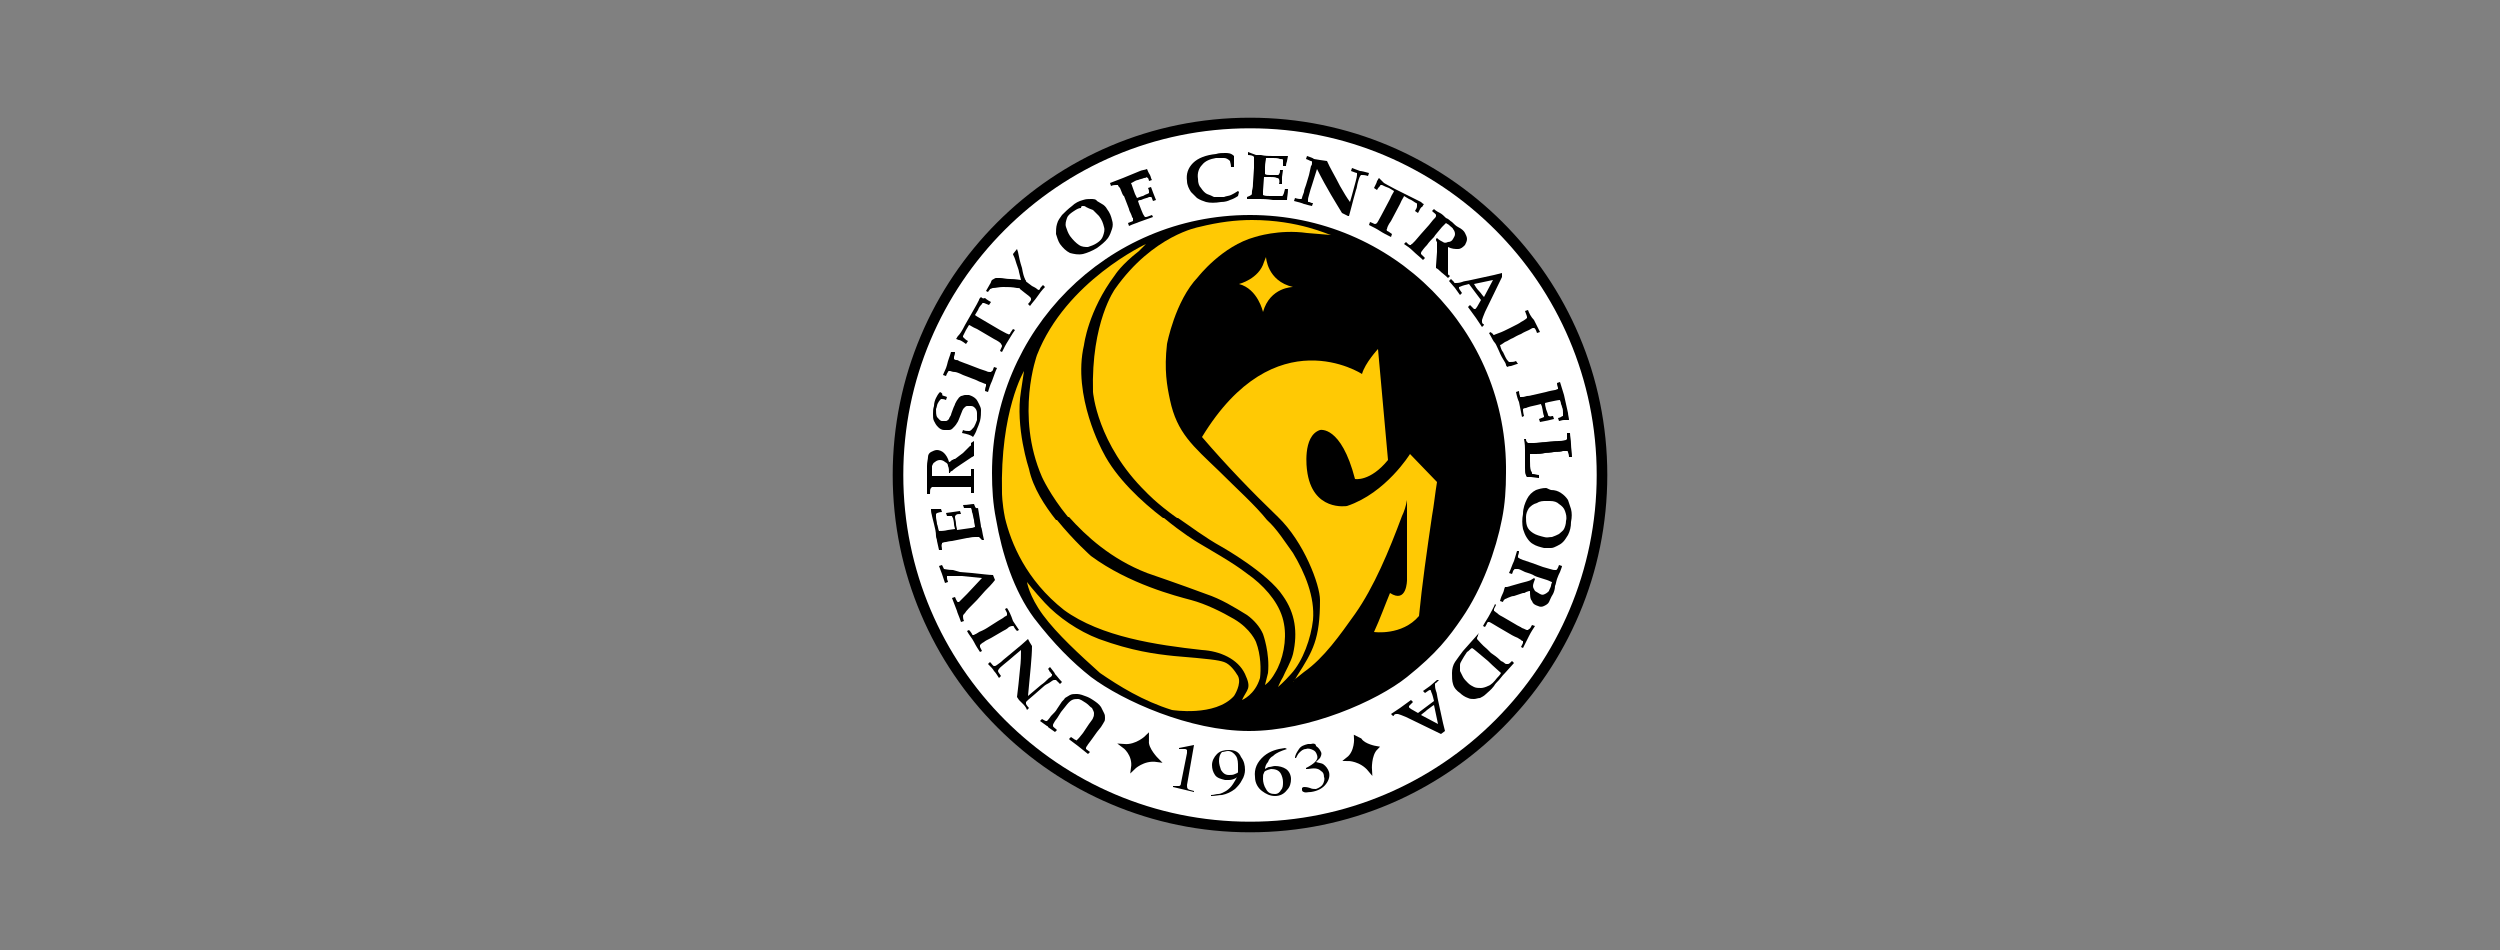 <?xml version="1.0" encoding="utf-8"?>
<!-- Generator: Adobe Illustrator 27.7.0, SVG Export Plug-In . SVG Version: 6.00 Build 0)  -->
<svg version="1.1" id="Layer_1" xmlns="http://www.w3.org/2000/svg" xmlns:xlink="http://www.w3.org/1999/xlink" x="0px" y="0px"
	 viewBox="0 0 250 95" style="enable-background:new 0 0 250 95;" xml:space="preserve">
<rect x="0" y="0" width="250" height="95" fill="#808080" stroke="none"/>
<style type="text/css">
	.st0{display:none;}
	.st1{display:inline;}
	.st2{clip-path:url(#SVGID_00000112600031313491403610000000387217610062638471_);}
	.st3{fill:#C0C0C0;}
	.st4{fill:#3E3E3E;}
	.st5{fill:#A7A7A7;}
	.st6{display:inline;fill:#3E3E3E;}
	.st7{fill:#9C9C9C;}
	.st8{fill:#585858;}
	.st9{fill-rule:evenodd;clip-rule:evenodd;fill:#999999;}
	.st10{fill:#696969;}
	.st11{clip-path:url(#SVGID_00000007420272086814722420000002900861981008691377_);fill:#404040;}
	.st12{clip-path:url(#SVGID_00000036938783927145563450000007334780427805751985_);fill:#404040;}
	.st13{clip-path:url(#SVGID_00000178925930223603479610000015774855336137065611_);fill:#404040;}
	.st14{clip-path:url(#SVGID_00000053506024270691188820000009952387208022020526_);fill:#404040;}
	.st15{clip-path:url(#SVGID_00000103948242404287801310000008540413524922968716_);fill:#404040;}
	.st16{clip-path:url(#SVGID_00000038414731075712132970000011726999759719652273_);fill:#404040;}
	.st17{clip-path:url(#SVGID_00000097478196712507848850000011226137273343847602_);fill:#404040;}
	.st18{fill:#565656;}
	.st19{fill:#FFFFFF;}
	.st20{display:inline;fill:#404040;}
	.st21{display:inline;fill:#262626;}
	.st22{fill:#727272;}
	.st23{display:inline;fill:#FFFFFF;}
	.st24{fill-rule:evenodd;clip-rule:evenodd;fill:#505050;}
	.st25{fill-rule:evenodd;clip-rule:evenodd;fill:#FFFFFF;}
	.st26{fill:#AFAFAF;}
	.st27{display:inline;fill-rule:evenodd;clip-rule:evenodd;fill:#242424;}
	.st28{fill:#3C3C3C;}
	.st29{fill:#616161;}
	.st30{fill:#797979;}
	.st31{fill:#252525;}
	.st32{fill:url(#SVGID_00000082328288478954840120000001439956038229741704_);}
	.st33{fill:url(#SVGID_00000160881150678060511430000001715070830402944431_);}
	.st34{fill:url(#SVGID_00000126310472777168863190000007156586247075990671_);}
	.st35{fill-rule:evenodd;clip-rule:evenodd;}
	.st36{fill-rule:evenodd;clip-rule:evenodd;fill:#7C7C7C;}
	.st37{fill:#FFFFFF;stroke:#000000;stroke-width:1.06;stroke-miterlimit:3.864;}
	.st38{stroke:#000000;stroke-width:0.39;stroke-miterlimit:3.864;}
	.st39{fill-rule:evenodd;clip-rule:evenodd;fill:#FFC904;}
</style>
<g id="Layer_1_1_" class="st0">
	<g class="st1">
		<g>
			<g>
				<g>
					<g>
						<defs>
							<rect id="SVGID_1_" x="63.9" y="30.7" width="34.1" height="33.3"/>
						</defs>
						<clipPath id="SVGID_00000121268072812704871750000006701640615045310139_">
							<use xlink:href="#SVGID_1_"  style="overflow:visible;"/>
						</clipPath>
						<g style="clip-path:url(#SVGID_00000121268072812704871750000006701640615045310139_);">
							<path class="st3" d="M85,45.4c-0.2-0.6-0.5-1.2-0.9-1.7c-1.8-2-6.7-4.3-14.6-6.9c-0.4-0.1-0.6-0.3-0.6-0.5s0.2-0.4,0.5-0.6
								l9.9-4.8c0.2-0.1,0.4-0.1,0.6-0.1c0.3,0,0.5,0.1,0.8,0.2c0.2,0.2,0.4,0.4,0.5,0.6c2.1,5.5,3.3,9.7,3.7,12.7
								C85,44.8,85,45.1,85,45.4L85,45.4z"/>
							<path class="st4" d="M65,50.1L65,50.1L64.8,50c-0.1-0.1-0.1-0.2-0.1-0.4c0-0.1,0-0.2,0.1-0.4l2.4-10.7
								c0.1-0.3,0.2-0.6,0.5-0.8c0.2-0.2,0.5-0.3,0.8-0.3c0.1,0,0.3,0,0.4,0.1c5.6,1.8,9.7,3.5,12.2,5c0.3,0.2,0.6,0.4,0.8,0.6
								L81.7,43c-0.3-0.1-0.6-0.2-0.9-0.3c-0.2,0-0.4-0.1-0.6-0.1c-2.6,0-7.7,2.5-14.7,7.1C65.4,50,65.2,50.1,65,50.1z"/>
							<path class="st5" d="M72.5,62.2c-0.1,0-0.2-0.1-0.3-0.1C72.1,62,72,61.9,72,61.8l-6.8-8.6c-0.1-0.1-0.2-0.3-0.3-0.5
								c-0.1-0.2-0.1-0.4,0-0.6c0-0.2,0.1-0.4,0.2-0.5c0.1-0.2,0.2-0.3,0.4-0.4c4.8-3.2,8.7-5.4,11.5-6.4c0.3-0.1,0.6-0.2,1-0.3
								h-0.1c-0.6,0.3-1.1,0.7-1.5,1.2c-1.6,2.2-2.7,7.5-3.5,15.7C72.9,62,72.7,62.2,72.5,62.2z"/>
							<path class="st4" d="M75.5,63.5c-0.2,0-0.4,0-0.6-0.1s-0.3-0.2-0.5-0.3c-0.1-0.1-0.2-0.3-0.3-0.5C74,62.4,74,62.2,74,62
								c0.5-5.8,1.2-10.2,2.2-13.1c0.1-0.3,0.2-0.6,0.4-1c0,0,0,0,0,0.1c-0.1,0.6-0.1,1.3,0,1.9c0.7,2.6,4.1,6.8,10.1,12.5
								c0.3,0.3,0.4,0.5,0.3,0.7s-0.3,0.3-0.7,0.3L75.5,63.5z"/>
							<path class="st3" d="M88.9,62.9c-0.4,0-0.7-0.1-1-0.4c-4.2-4-7.2-7.3-8.9-9.8c-0.2-0.3-0.4-0.6-0.5-0.9l0.1,0.1
								c0.4,0.5,0.9,0.9,1.5,1.2c1.2,0.5,3.1,0.7,5.6,0.7c2.7,0,6.3-0.3,10.5-0.9c0.1,0,0.2,0,0.2,0c0.3,0,0.4,0.1,0.5,0.2
								c0.1,0.1,0,0.4-0.2,0.7L90,62.4c-0.1,0.2-0.3,0.3-0.5,0.4C89.3,62.9,89.1,62.9,88.9,62.9z"/>
							<path class="st4" d="M86,52.2c-0.9,0-1.8,0-2.5-0.1c-0.5,0-0.9-0.1-1.1-0.1h0.1c0.1,0,0.3,0,0.4,0H83h0.1
								c1.6,0,4.9-2.3,11.3-13.1c0.2-0.3,0.4-0.5,0.6-0.5s0.4,0.2,0.5,0.6l2.4,10.7c0,0.2,0,0.4,0,0.6c0,0.2-0.1,0.4-0.2,0.5
								c-0.1,0.2-0.3,0.3-0.4,0.4c-0.2,0.1-0.3,0.2-0.5,0.2C92.4,51.9,88.8,52.2,86,52.2z"/>
							<path class="st5" d="M85.7,49.4c0.4-0.5,0.6-1.1,0.8-1.7C87,45,85.7,39.8,82.8,32c-0.1-0.3-0.1-0.6,0-0.7l0.1-0.1
								c0.1,0,0.1,0,0.2,0c0.2,0,0.4,0.1,0.5,0.1l9.9,4.8c0.2,0.1,0.3,0.2,0.5,0.3c0.1,0.1,0.2,0.3,0.3,0.5c0.1,0.2,0.1,0.4,0,0.6
								c0,0.2-0.1,0.4-0.2,0.5c-3,5-5.5,8.6-7.6,10.8C86.1,49,85.9,49.3,85.7,49.4L85.7,49.4z"/>
						</g>
					</g>
				</g>
			</g>
		</g>
	</g>
	<path class="st6" d="M142.1,35.4h-4.3v4h4.3V35.4z"/>
	<path class="st6" d="M124.4,43.6c1.2,1.6,1.8,3.6,1.8,6c0,2.5-0.6,4.7-1.8,6.3c-1.2,1.7-2.9,2.5-5.1,2.5c-1.4,0-2.4-0.3-3.3-0.8
		c-0.6-0.5-1.2-1-1.6-1.7V58h-4.2V35.8h4.3v7.9c0.5-0.7,1.1-1.3,1.8-1.7c0.8-0.5,1.8-0.8,3-0.8C121.5,41.2,123.2,42,124.4,43.6z
		 M120.8,53.5c0.6-0.9,0.9-2.1,0.9-3.5c0-1-0.1-2-0.5-2.9c-0.6-1.4-1.6-2.2-3.2-2.2c-1.5,0-2.6,0.7-3.2,2.1
		c-0.3,0.9-0.5,1.9-0.5,2.9c0,1.4,0.3,2.6,0.9,3.5s1.6,1.4,2.9,1.4c0.5,0,1-0.1,1.5-0.3C120.1,54.3,120.5,54,120.8,53.5z"/>
	<path class="st6" d="M133.6,58h-4.3V35.8h4.3V58z"/>
	<path class="st6" d="M142.2,41.6h-4.3V58h4.3V41.6z"/>
	<path class="st6" d="M159.5,42.5c1.1,0.9,1.6,2.4,1.6,4.4v11h-4.4V48c0-0.7-0.1-1.4-0.3-2c-0.4-0.8-1.2-1.3-2.4-1.3
		c-1.4,0-2.4,0.6-3,1.9c-0.3,0.8-0.4,1.6-0.4,2.5V58h-4.3V41.6h4.2V44c0.4-0.7,0.9-1.3,1.6-1.8c0.9-0.7,2-1,3.3-1
		C157.1,41.2,158.5,41.6,159.5,42.5z"/>
	<path class="st6" d="M185.2,51.5c-0.3,1.2-0.9,2.2-1.7,3.2l2.5,2.4l-2.4,2.5l-2.7-2.5c-0.7,0.4-1.4,0.8-2.1,1
		c-1.2,0.4-2.4,0.5-3.6,0.5c-2.9,0-5.3-0.9-7.2-2.6c-2.3-2.1-3.4-5.1-3.4-9.1c0-4.1,1.2-7.1,3.5-9.2c1.9-1.7,4.3-2.5,7.1-2.5
		s5.3,0.9,7.2,2.7c2.2,2.1,3.4,5,3.4,8.7C185.9,48.5,185.7,50.2,185.2,51.5z M176.8,54.5c0.4-0.1,0.7-0.2,1-0.4l-2.2-2.1l2.4-2.5
		l2.3,2.1c0.3-0.6,0.6-1.2,0.7-1.9c0.2-0.9,0.3-1.9,0.3-2.8c0-2.5-0.5-4.4-1.5-5.8c-1-1.4-2.5-2-4.5-2c-1.8,0-3.3,0.7-4.4,2
		c-1.1,1.3-1.6,3.3-1.6,5.8c0,3,0.8,5.2,2.3,6.5c1,0.9,2.3,1.3,3.6,1.3C175.8,54.7,176.3,54.6,176.8,54.5z"/>
</g>
<g id="Layer_2_1_" class="st0">
	<g class="st1">
		<path class="st7" d="M50.5,60.7L50.5,60.7c-7.4,3.1-15.9-0.4-18.9-7.8S32,37,39.4,34c4.8-2,10.4-1.2,14.5,2H58
			c-0.7-0.8-1.5-1.5-2.3-2.2l0.3-5v-0.2l-5.4-2.3l-3.5,3.9c-1.3-0.2-2.7-0.2-4,0l-3.6-3.9L34,28.6l0.3,5.3c-1,0.8-2,1.7-2.8,2.8
			l-5.3-0.3L23.9,42l3.9,3.5c-0.2,1.3-0.2,2.7,0,4l-3.9,3.6l2.3,5.4l5.2-0.3c0.8,1,1.8,2,2.8,2.8l-0.3,5.3l5.5,2.3l3.5-3.9
			c1.3,0.2,2.7,0.2,4,0l3.6,3.9l5.5-2.3L55.7,61c0.8-0.7,1.6-1.4,2.3-2.2h-4C52.9,59.4,51.7,60.1,50.5,60.7z"/>
		<g>
			<path class="st8" d="M52.1,38.7H38.3l-2.8,2.5c-0.1,0.1-0.1,0.2,0,0.2l0,0h0.1h7.1v15h3.1V41.3h3.4L52.1,38.7z"/>
			<path class="st8" d="M82.9,53.7v-15h-3.4L73.6,50l-5.3-11.3H65v15H54l5.6-5.1c1.1-1,1.9-2.2,2.4-3.5c0.7-1.9,0.5-3.4-0.2-4.4
				c-0.7-1.3-2.1-2-3.6-2h-4l-3.1,2.7h5.6c2,0.2,2.6,1.2,2.7,2.1c0.1,1-0.3,2-1.1,2.6l-8.7,7.6v2.7h17.9c0.3,0,0.6-0.3,0.6-0.6l0,0
				V44l5.4,11.1c0.1,0.2,0.4,0.3,0.6,0.2c0.1,0,0.2-0.1,0.2-0.2l5.6-11v11.7c0,0.3,0.3,0.6,0.6,0.6l0,0h6.3l1.4-2.5
				c0-0.1,0-0.2-0.1-0.2l0,0L82.9,53.7z"/>
		</g>
		<g>
			<path class="st7" d="M87,38.7h2.6l6.8,15.8l6.5-15.8h3.2l6.5,15.8l6.9-15.8h2.6l-7.7,17.6H111L104.6,41l-6.4,15.3h-3.5L87,38.7z"
				/>
			<path class="st7" d="M126,55.3c-1.4-1-1.9-2.7-1.9-5.2v-4.8c0-2.7,0.5-4.5,1.9-5.6s3.6-1.3,6.8-1.3h6.2c3.1,0,5.3,0.2,6.8,1.3
				c1.4,1.1,1.9,2.7,1.9,5.3v4.9c0,2.6-0.5,4.3-1.9,5.3s-3.6,1.3-6.8,1.3h-6.2C129.7,56.5,127.5,56.4,126,55.3z M131.7,40.4
				c-2.1,0-3.5,0.3-4.3,1.3s-0.7,2-0.7,3.5v4.6c0,1.5,0,2.6,0.7,3.5s2.2,1.3,4.3,1.3h8.5c2.1,0,3.5-0.3,4.3-1.3s0.7-1.8,0.7-3.2V45
				c0-1.4-0.1-2.4-0.7-3.2s-2.2-1.3-4.3-1.3L131.7,40.4L131.7,40.4z"/>
			<path class="st7" d="M151.6,56.3V38.7H165c5.3,0,7.4,0.6,7.4,4.2V45c0,2.1-0.7,3-3.3,3.5c2,0.2,3.1,1.4,3.1,3.5v4.4h-2.3v-3.9
				c0-2.8-1.3-3-4.6-3h-11.4v6.9L151.6,56.3L151.6,56.3z M153.9,40.5v6.8h11.8c3.4,0,4.2-0.5,4.2-2.9v-0.9c0-2.4-0.8-2.9-4.2-2.9
				L153.9,40.5L153.9,40.5z"/>
			<path class="st7" d="M176.3,56.3V38.7h2.3v7.5h3.1l11.3-7.5h3.9L184,47.1l13.7,9.2h-4l-12-8.2h-3.1v8.2H176.3L176.3,56.3z"/>
			<path class="st7" d="M200.8,50.5c0,0.5-0.1,0.8-0.1,1c0,2.4,1.6,2.9,5.3,2.9h4.7c4.4,0,5.9-0.5,5.9-3.4s-1.2-2.9-4-2.9H205
				c-4.7,0-6.5-1.2-6.5-4.9s2.3-4.9,7.8-4.9h4.1c3.4,0,5.5,0.1,6.8,1.1s1.2,1.9,1.2,3.5v0.5h-2.1v-0.3c0-2.6-1.1-2.9-4.5-2.9h-6.2
				c-3.6,0-4.8,0.5-4.8,2.9s1.5,3,4.9,3h6.5c2.3,0,3.9,0.1,4.9,0.7c1,0.6,1.7,2.1,1.7,4.3c0,4-2,5.2-7.4,5.2h-6.2
				c-4.7,0-6.7-1.3-6.7-4.6c0-0.4,0-0.9,0.1-1.3h2.1L200.8,50.5z"/>
			<path class="st7" d="M222.5,53.1h3.1v3.2h-3.1V53.1z"/>
		</g>
	</g>
</g>
<g id="Layer_3" class="st0">
	<g class="st1">
		<path class="st9" d="M91.2,27.2h43.4l-9.7,14.5h-4.4v11L138,27.2h18l-12.5,18.1l13.8,23.4h-18.1l-5.9-9l-6.3,9h-22.7v-27H91.2
			V27.2L91.2,27.2z"/>
		<path class="st10" d="M90.1,26.1h46.5l-1.1,1.7l-9.7,14.5l-0.3,0.5h-3.9v6.4l15.6-22.6l0.3-0.5h20.6l-1.2,1.7l-12.1,17.6
			l13.4,22.8l1,1.6h-20.6l-0.3-0.5l-5-7.7l-5.3,7.7l-0.3,0.5h-24.4v-27H90.1V26.1L90.1,26.1L90.1,26.1z M92.3,28.3v12.3h13.1v27
			h21.1l5.9-8.5l0.9-1.3l0.9,1.3l5.6,8.5h15.6l-12.8-21.7l-0.4-0.6l0.4-0.6L154,28.3h-15.3l-17.3,25l-2-0.6V40.6h4.9l8.2-12.3H92.3
			L92.3,28.3z"/>
	</g>
</g>
<g id="Layer_4" class="st0">
	<g class="st1">
		<g>
			<g>
				<g>
					<g>
						<g>
							<defs>
								<rect id="SVGID_00000009559119462576972680000013288443668741618311_" x="91.7" y="14.9" width="66" height="66"/>
							</defs>
							<clipPath id="SVGID_00000092439236083752172630000018148946492371610793_">
								<use xlink:href="#SVGID_00000009559119462576972680000013288443668741618311_"  style="overflow:visible;"/>
							</clipPath>
							<path style="clip-path:url(#SVGID_00000092439236083752172630000018148946492371610793_);fill:#404040;" d="M129.8,14.9
								c14.3,2.2,25.7,13.5,27.9,27.9V14.9H129.8z"/>
						</g>
					</g>
				</g>
			</g>
			<g>
				<g>
					<g>
						<g>
							<defs>
								<rect id="SVGID_00000171713807621417240950000001852113827113734075_" x="91.7" y="14.9" width="66" height="66"/>
							</defs>
							<clipPath id="SVGID_00000055696911846603913450000017959445467934198152_">
								<use xlink:href="#SVGID_00000171713807621417240950000001852113827113734075_"  style="overflow:visible;"/>
							</clipPath>
							<path style="clip-path:url(#SVGID_00000055696911846603913450000017959445467934198152_);fill:#404040;" d="M119.5,14.9H91.7
								v27.9C93.9,28.5,105.2,17.1,119.5,14.9"/>
						</g>
					</g>
				</g>
			</g>
			<g>
				<g>
					<g>
						<g>
							<defs>
								<rect id="SVGID_00000177467659024870500240000007637989874036096945_" x="91.7" y="14.9" width="66" height="66"/>
							</defs>
							<clipPath id="SVGID_00000134938946809139828420000006099420718473557438_">
								<use xlink:href="#SVGID_00000177467659024870500240000007637989874036096945_"  style="overflow:visible;"/>
							</clipPath>
							<path style="clip-path:url(#SVGID_00000134938946809139828420000006099420718473557438_);fill:#404040;" d="M91.7,53.1V81
								h27.9C105.2,78.7,93.9,67.4,91.7,53.1"/>
						</g>
					</g>
				</g>
			</g>
			<g>
				<g>
					<g>
						<g>
							<defs>
								<rect id="SVGID_00000093164647550373074490000013872945380240018859_" x="91.7" y="14.9" width="66" height="66"/>
							</defs>
							<clipPath id="SVGID_00000000193690231436389460000017389676139765301182_">
								<use xlink:href="#SVGID_00000093164647550373074490000013872945380240018859_"  style="overflow:visible;"/>
							</clipPath>
							<path style="clip-path:url(#SVGID_00000000193690231436389460000017389676139765301182_);fill:#404040;" d="M129.8,81h27.9
								V53.1C155.5,67.4,144.2,78.7,129.8,81"/>
						</g>
					</g>
				</g>
			</g>
			<g>
				<g>
					<g>
						<g>
							<defs>
								<rect id="SVGID_00000131340371368275308940000009794158021728696487_" x="91.7" y="14.9" width="66" height="66"/>
							</defs>
							<clipPath id="SVGID_00000005985834248320796420000002356350556499258000_">
								<use xlink:href="#SVGID_00000131340371368275308940000009794158021728696487_"  style="overflow:visible;"/>
							</clipPath>
							<polygon style="clip-path:url(#SVGID_00000005985834248320796420000002356350556499258000_);fill:#404040;" points="
								140.2,46.2 140.2,41.5 129.8,41.5 129.8,54.4 140.2,54.4 140.2,49.7 134.5,49.7 134.5,46.2 							"/>
						</g>
					</g>
				</g>
			</g>
			<g>
				<g>
					<g>
						<g>
							<defs>
								<rect id="SVGID_00000152975608472608578600000001231875046171187330_" x="91.7" y="14.9" width="66" height="66"/>
							</defs>
							<clipPath id="SVGID_00000045605435583139423630000012810554289638169251_">
								<use xlink:href="#SVGID_00000152975608472608578600000001231875046171187330_"  style="overflow:visible;"/>
							</clipPath>
							<path style="clip-path:url(#SVGID_00000045605435583139423630000012810554289638169251_);fill:#404040;" d="M150,49.7h-3.7
								v-3.5h3.7V49.7z M154.3,41.5L154.3,41.5h-8v-7.3h-4.7v20.3h12.7V41.5z"/>
						</g>
					</g>
				</g>
			</g>
			<g>
				<g>
					<g>
						<g>
							<defs>
								<rect id="SVGID_00000142870090983503598030000013740698057493510052_" x="91.7" y="14.9" width="66" height="66"/>
							</defs>
							<clipPath id="SVGID_00000001633381643956433590000011454867316631934393_">
								<use xlink:href="#SVGID_00000142870090983503598030000013740698057493510052_"  style="overflow:visible;"/>
							</clipPath>
							<polygon style="clip-path:url(#SVGID_00000001633381643956433590000011454867316631934393_);fill:#404040;" points="
								128.2,41.5 124.9,41.5 124.9,14.9 124.5,14.9 124.5,41.5 123.5,41.5 123.5,49.7 120.1,49.7 120.1,41.5 115.7,41.5 
								115.7,54.4 124.5,54.4 124.5,81 124.9,81 124.9,54.4 128.2,54.4 							"/>
						</g>
					</g>
				</g>
			</g>
		</g>
	</g>
</g>
<g id="Layer_5" class="st0">
	<g id="g3721" transform="matrix(0.276,0,0,0.276,0.636,139.711)" class="st1">
		<path id="path2333-2" class="st18" d="M303.2-333c0,39.5-32,71.5-71.4,71.5s-71.5-32-71.5-71.5s32-71.5,71.5-71.5
			S303.2-372.4,303.2-333"/>
		<path id="path2337-8" class="st19" d="M232.4-293.1c-19.6,0.1-40.1-16.7-40.1-43.6c-0.1-17.8,9.5-34.9,21.8-45.1
			c12-9.9,28.4-16.3,43.2-16.3c1.9,0,3.9,0.2,5.1,0.6c-13,2.7-23.3,14.8-23.3,28.5c0,0.5,0,0.9,0.1,1.2
			c21.8,5.3,31.6,18.4,31.7,36.6C270.9-313.1,256.6-293.2,232.4-293.1"/>
		<path id="path2339-2" class="st18" d="M349.4-303.4l-21.8-52.1h14.3l13.6,34.6l13.2-34.6h13.6l-21.2,52.1H349.4z"/>
		<path id="path2341-0" class="st18" d="M420.3-329.7c0-2.2-0.2-4.2-0.8-6.2c-0.5-2-1.3-3.6-2.3-5s-2.2-2.5-3.7-3.4
			c-1.4-0.8-3.1-1.3-5.1-1.3s-3.6,0.4-5.1,1.3c-1.4,0.8-2.7,1.9-3.7,3.4c-1,1.4-1.8,3.1-2.3,5c-0.5,2-0.8,4-0.8,6.2s0.2,4.3,0.8,6.2
			c0.5,1.9,1.2,3.6,2.2,5s2.2,2.6,3.7,3.4s3.2,1.2,5.1,1.2s3.6-0.4,5.1-1.2c1.4-0.8,2.7-2,3.7-3.4s1.8-3.1,2.3-5
			C420-325.4,420.3-327.5,420.3-329.7 M433.5-329.7c0,3.4-0.5,6.7-1.6,10s-2.6,6.2-4.7,8.8c-2,2.6-4.6,4.7-7.8,6.3
			c-3.1,1.6-6.8,2.4-11,2.4s-7.8-0.8-11-2.4c-3.1-1.6-5.7-3.7-7.8-6.3c-2-2.6-3.6-5.5-4.6-8.8s-1.6-6.6-1.6-10s0.5-6.7,1.6-10
			c1.1-3.2,2.6-6.1,4.6-8.7c2.1-2.6,4.7-4.6,7.8-6.2c3.1-1.5,6.8-2.3,11-2.3s7.8,0.8,10.9,2.3c3.1,1.5,5.7,3.6,7.8,6.2
			c2.1,2.6,3.7,5.5,4.7,8.7C432.9-336.4,433.5-333,433.5-329.7"/>
		<path id="path2343-6" class="st18" d="M473.7-344c-2.6-1-5-1.5-7.2-1.5c-2.3,0-4.3,0.4-5.9,1.3c-1.7,0.9-3,2-4.1,3.5
			s-1.9,3.2-2.4,5s-0.8,3.7-0.8,5.7c0,2.2,0.2,4.2,0.7,6.2s1.2,3.7,2.2,5.2s2.2,2.7,3.6,3.6c1.5,0.9,3.2,1.4,5.2,1.4
			c1.7,0,3.3-0.5,5.1-1.4c1.7-0.9,2.9-2,3.7-3.2L473.7-344z M474.8-303.4l-0.5-4c-1.2,1.4-2.8,2.6-4.9,3.6c-2,1.1-4.4,1.6-7.1,1.6
			c-3.6,0-6.8-0.8-9.5-2.3s-5-3.5-6.9-6.1c-1.9-2.5-3.3-5.4-4.3-8.8c-1-3.3-1.4-6.8-1.4-10.4c0-3.4,0.5-6.7,1.5-10
			c1-3.2,2.5-6.1,4.6-8.7s4.6-4.6,7.7-6.2c3.1-1.5,6.7-2.3,10.9-2.3c2.7,0,5.7,0.5,8.8,1.5v-20.2h13.4v72.1L474.8-303.4z"/>
		<path id="path2345-7" class="st18" d="M524.9-327.8c-1.4,0.1-2.9,0.2-4.5,0.4c-1.5,0.2-3,0.4-4.3,0.7c-2.9,0.6-4.9,1.6-6.1,3
			c-1.1,1.4-1.7,2.9-1.7,4.6s0.6,3.1,1.9,4.2c1.3,1,3.1,1.6,5.4,1.6c1.7,0,3.4-0.4,5.1-1.1c1.6-0.7,3-1.6,4.2-2.7V-327.8z
			 M526-303.4l-0.5-3.9c-1.5,1.6-3.3,2.9-5.5,3.8s-4.7,1.4-7.4,1.4c-2.2,0-4.4-0.4-6.5-1.1s-3.9-1.8-5.5-3.2
			c-1.6-1.4-2.9-3.1-3.8-5.2c-1-2.1-1.5-4.4-1.5-7s0.5-4.9,1.5-6.9s2.4-3.6,4.1-5s3.7-2.5,6-3.3c2.2-0.9,4.6-1.5,7-2
			c1.7-0.4,3.6-0.6,5.7-0.8c2.1-0.2,3.8-0.3,5.2-0.5v-0.8c0-2.9-0.7-4.9-2.2-6.2c-1.5-1.2-3.5-1.8-6.1-1.8c-1.5,0-3,0.2-4.4,0.6
			c-1.4,0.4-2.6,0.8-3.7,1.3c-1.1,0.6-2,1.1-2.9,1.6c-0.8,0.5-1.5,1-2,1.5l-4.4-9.4c0.6-0.5,1.5-1.1,2.7-1.8
			c1.2-0.7,2.6-1.4,4.3-2.1c1.7-0.7,3.6-1.3,5.7-1.7c2.1-0.5,4.4-0.7,6.9-0.7c2.9,0,5.5,0.4,7.9,1.1s4.4,1.9,6.2,3.6
			c1.7,1.6,3.1,3.7,4.1,6.2s1.5,5.5,1.5,9v33.5L526-303.4z"/>
		<path id="path2347-3" class="st18" d="M579.6-363.6c-0.4-0.2-1.3-0.5-2.5-0.9c-1.3-0.4-2.9-0.6-5-0.6c-1.9,0-3.4,0.6-4.7,1.7
			s-1.9,2.9-1.9,5.5v2.5h11.2v10.8h-11.1v41.3h-13.4v-41.3h-6.9v-10.8h6.9v-2.8c0-3.4,0.4-6.2,1.3-8.6c0.9-2.3,2.1-4.3,3.6-5.7
			c1.5-1.5,3.4-2.6,5.5-3.3c2.1-0.7,4.4-1,6.8-1c3.2,0,5.9,0.3,8,0.9s3.4,1,3.7,1.2L579.6-363.6z"/>
		<path id="path2349-9" class="st18" d="M616.2-329.7c0-2.2-0.3-4.2-0.8-6.2s-1.3-3.6-2.3-5s-2.2-2.5-3.7-3.4
			c-1.4-0.8-3.1-1.3-5.1-1.3c-1.9,0-3.6,0.4-5.1,1.3c-1.4,0.8-2.7,1.9-3.7,3.4c-1,1.4-1.8,3.1-2.3,5c-0.5,2-0.7,4-0.7,6.2
			s0.2,4.3,0.7,6.2c0.5,1.9,1.2,3.6,2.2,5s2.2,2.6,3.7,3.4s3.2,1.2,5.1,1.2c1.9,0,3.6-0.4,5.1-1.2c1.4-0.8,2.7-2,3.7-3.4
			s1.8-3.1,2.3-5C615.9-325.4,616.2-327.5,616.2-329.7 M629.4-329.7c0,3.4-0.5,6.7-1.6,10c-1,3.3-2.6,6.2-4.6,8.8s-4.6,4.7-7.8,6.3
			c-3.1,1.6-6.8,2.4-11,2.4s-7.8-0.8-11-2.4c-3.1-1.6-5.7-3.7-7.8-6.3c-2-2.6-3.6-5.5-4.6-8.8c-1.1-3.3-1.6-6.6-1.6-10
			s0.5-6.7,1.6-10c1.1-3.2,2.6-6.1,4.6-8.7c2.1-2.6,4.7-4.6,7.8-6.2c3.1-1.5,6.8-2.3,11-2.3s7.8,0.8,10.9,2.3
			c3.1,1.5,5.7,3.6,7.8,6.2s3.7,5.5,4.7,8.7C628.9-336.4,629.4-333,629.4-329.7"/>
		<path id="path2351-6" class="st18" d="M671-303.4v-29.7c0-4-0.8-7-2.5-9.2s-4-3.2-6.9-3.2c-2.1,0-4,0.5-5.8,1.6s-3.3,2.3-4.6,3.6
			v37h-13.4v-52.1H650l0.6,4.1c2.1-1.7,4.5-3.1,7.1-4s5.3-1.4,7.9-1.4c2.7,0,5.3,0.4,7.6,1.2c2.3,0.8,4.3,2.2,5.9,4
			c1.7,1.8,2.9,4.1,3.8,7c0.9,2.9,1.4,6.4,1.4,10.4v30.8L671-303.4z"/>
		<path id="path2353-4" class="st18" d="M726.2-335.7c-0.1-1.8-0.5-3.4-1.1-4.7c-0.6-1.3-1.4-2.4-2.3-3.2c-0.9-0.8-1.9-1.4-2.9-1.9
			c-1.1-0.4-2.1-0.6-3.2-0.6c-2.3,0-4.5,0.9-6.6,2.6s-3.3,4.3-3.7,7.8C706.4-335.7,726.2-335.7,726.2-335.7z M705.9-326.1
			c0.3,4.4,1.7,7.6,4.1,9.5c2.5,1.9,5.6,2.9,9.5,2.9c1.8,0,3.5-0.2,5.1-0.5s3-0.7,4.2-1.2c1.2-0.5,2.3-1,3.2-1.5s1.5-1,2-1.4
			l3.6,10.9c-0.5,0.4-1.3,0.8-2.4,1.5c-1.1,0.6-2.5,1.2-4.2,1.7c-1.7,0.5-3.6,1-5.8,1.4s-4.7,0.6-7.4,0.6c-3.4,0-6.6-0.5-9.7-1.6
			c-3.1-1.1-5.7-2.8-8-5c-2.3-2.3-4.1-5.1-5.5-8.5s-2.1-7.4-2.1-12.1c0-4.4,0.6-8.3,1.9-11.7c1.3-3.4,3-6.2,5.2-8.5s4.8-4.1,7.7-5.3
			c2.9-1.2,6-1.8,9.4-1.8c3.3,0,6.4,0.6,9.2,1.6c2.8,1.1,5.2,2.8,7.3,5c2,2.3,3.7,5.2,4.9,8.8c1.2,3.6,1.8,7.9,1.8,12.9v2.4
			L705.9-326.1L705.9-326.1z"/>
	</g>
</g>
<g id="Layer_6" class="st0">
</g>
<g id="Layer_7" class="st0">
</g>
<g id="Layer_8" class="st0">
	<path class="st20" d="M73.8,66.4c0.5-0.1,1.1-0.1,1.7-0.1c0.2,0,0.5,0,0.8,0s0.5,0.1,0.8,0.1l2.2,10l2.7-10c0.3,0,0.5-0.1,0.8-0.1
		c0.2,0,0.5,0,0.8,0c0.4,0,0.9,0,1.4,0.1l2.7,10.2l2.2-10.2c0.5-0.1,0.9-0.1,1.4-0.1c0.3,0,0.5,0,0.9,0c0.2,0,0.5,0.1,0.8,0.1
		l-3.7,13.2c-0.5,0.1-1,0.1-1.6,0.1c-0.5,0-1.2,0-1.8-0.1l-2.5-8.8l-2.6,8.8c-0.3,0-0.6,0.1-0.9,0.1c-0.2,0-0.5,0-0.9,0
		c-0.5,0-0.9,0-1.4-0.1L73.8,66.4z"/>
	<path class="st20" d="M94.2,66.4c0.5-0.1,1-0.1,1.6-0.1s1,0,1.6,0.1v13.2c-0.5,0.1-1.1,0.1-1.6,0.1s-1.1,0-1.6-0.1V66.4z"/>
	<path class="st20" d="M99.9,66.4c0.5-0.1,0.9-0.1,1.2-0.1s0.9,0,1.3,0.1l5.9,8.4v-8.4c0.5-0.1,1-0.1,1.5-0.1s0.9,0,1.2,0.1v13.2
		c-0.5,0.1-0.9,0.1-1.2,0.1s-0.9,0-1.3-0.1l-6-8.4v8.4c-0.5,0.1-0.9,0.1-1.4,0.1s-0.9,0-1.4-0.1V66.4H99.9z"/>
	<path class="st20" d="M116.7,73.2c0.2,0,0.3,0,0.5,0h0.5c0.4,0,0.7-0.1,1-0.2s0.6-0.2,0.9-0.4c0.2-0.2,0.5-0.4,0.6-0.7
		c0.2-0.3,0.2-0.7,0.2-1.1c0-0.5-0.1-0.9-0.2-1.2c-0.2-0.3-0.4-0.5-0.6-0.8c-0.2-0.2-0.5-0.3-0.9-0.4c-0.3-0.1-0.7-0.2-1-0.2
		c-0.2,0-0.3,0-0.5,0s-0.3,0-0.6,0.1L116.7,73.2L116.7,73.2z M113.6,66.4c0.6-0.1,1.3-0.1,1.9-0.2c0.7,0,1.3-0.1,2-0.1
		s1.4,0.1,2.2,0.2c0.7,0.2,1.4,0.4,1.9,0.7c0.6,0.3,1.1,0.8,1.4,1.4c0.4,0.6,0.5,1.4,0.5,2.3s-0.2,1.7-0.5,2.3
		c-0.4,0.6-0.9,1.1-1.4,1.4s-1.2,0.5-1.9,0.7c-0.7,0.2-1.4,0.2-2.1,0.2c-0.2,0-0.4,0-0.5,0c-0.2,0-0.3,0-0.5,0v4.3
		c-0.2,0-0.5,0.1-0.8,0.1s-0.5,0-0.8,0c-0.2,0-0.5,0-0.8,0c-0.2,0-0.5,0-0.9-0.1V66.4H113.6z"/>
	<path class="st20" d="M125.6,66.4h8.7c0.1,0.4,0.2,0.8,0.2,1.1c0,0.4-0.1,0.8-0.2,1.2h-5.6v2.9h4.4c0.1,0.4,0.2,0.8,0.2,1.2
		s-0.1,0.8-0.2,1.2h-4.4v3.5h5.8c0.1,0.4,0.2,0.8,0.2,1.1c0,0.4-0.1,0.8-0.2,1.2h-8.9V66.4z"/>
	<path class="st20" d="M136.5,66.4c0.5-0.1,0.9-0.1,1.2-0.1c0.4,0,0.9,0,1.3,0.1l5.9,8.4v-8.4c0.5-0.1,1-0.1,1.5-0.1s0.9,0,1.2,0.1
		v13.2c-0.5,0.1-0.9,0.1-1.2,0.1c-0.4,0-0.9,0-1.3-0.1l-6-8.4v8.4c-0.5,0.1-0.9,0.1-1.4,0.1s-0.9,0-1.4-0.1V66.4H136.5z"/>
	<path class="st20" d="M150.4,66.4c0.5-0.1,0.9-0.1,1.2-0.1c0.4,0,0.9,0,1.3,0.1l5.9,8.4v-8.4c0.5-0.1,1-0.1,1.5-0.1s0.9,0,1.2,0.1
		v13.2c-0.5,0.1-0.9,0.1-1.2,0.1c-0.4,0-0.9,0-1.3-0.1l-6-8.4v8.4c-0.5,0.1-0.9,0.1-1.4,0.1s-0.9,0-1.4-0.1V66.4H150.4z"/>
	<path class="st20" d="M167.6,75l-4.7-8.6c0.6-0.1,1.2-0.1,1.8-0.1c0.5,0,1.1,0,1.6,0.1l3,6l3-6c0.5-0.1,1.1-0.1,1.6-0.1
		s1.1,0,1.6,0.1l-4.7,8.6v4.7c-0.3,0-0.5,0.1-0.8,0.1s-0.5,0-0.8,0s-0.5,0-0.8,0c-0.2,0-0.5,0-0.8-0.1L167.6,75L167.6,75z"/>
	<path class="st20" d="M146.1,21.5c-23.7-13.3-42.9,0.9-42.9,0.9c0.9,24.9,21.4,35.6,21.4,35.6C147.5,45.8,146.1,21.5,146.1,21.5z
		 M124.7,51.5c0,0-13.5-9-15.4-25.9c0,0,2.1-1.2,5.5-2.3l0,0c0,0,0.7,1.2,1.8,3.4c0.1,0.2,0.2,0.2,0.3,0.2h0.1l4-0.9
		c0.2,0,0.3-0.2,0.3-0.4v-3.8c2.2-0.2,4.5-0.3,7-0.1v3.7c0,0.2,0.2,0.3,0.3,0.4l4,0.9h0.1c0.2,0,0.2-0.1,0.3-0.2
		c1.2-2.3,1.8-3.4,1.8-3.4s0,0,0-0.1c1.8,0.5,3.6,1.2,5.4,2.1C140.2,25.1,139.5,41.7,124.7,51.5z"/>
</g>
<g id="Layer_9" class="st0">
</g>
<g id="Layer_10" class="st0">
	<rect x="75.1" y="20.3" class="st21" width="99.1" height="55.2"/>
	<g class="st1">
		<path class="st22" d="M107.7,38.7c0,7.8-6.3,14.1-14.2,14.1c-7.8,0-14.2-6.3-14.2-14.1s6.3-14.2,14.2-14.2
			C101.4,24.6,107.7,30.9,107.7,38.7z"/>
		<path class="st22" d="M170,38.7c0,7.8-6.3,14.1-14.2,14.1c-7.8,0-14.2-6.3-14.2-14.1s6.3-14.2,14.2-14.2
			C163.6,24.6,170,30.9,170,38.7z"/>
		<path class="st22" d="M138.8,38.7c0,7.8-6.3,14.1-14.2,14.1c-7.8,0-14.2-6.3-14.2-14.1s6.3-14.2,14.2-14.2
			C132.5,24.6,138.8,30.9,138.8,38.7z"/>
	</g>
	<path class="st23" d="M98.1,58.2v3.1h-0.5l-1.2-1.9h-2.8v3.8h1.3l0.9-1.5h0.5V66h-0.5l-0.9-1.4h-1.3v4.2h2.7l1.3-2.3h0.5v3.4h-8.8
		v-0.4l1.2-0.8v-9.2l-1.2-0.8v-0.4L98.1,58.2L98.1,58.2z"/>
	<path class="st23" d="M104.6,58c1.7,0,2.7,0.3,3.5,0.7v3.2h-0.5l-1.1-2.1c-0.3-0.2-0.9-0.2-1.4-0.2c-1.7,0-2.6,1.4-2.6,4.6
		c0,3.1,0.9,4.6,2.6,4.6c0.9,0,1.1-0.1,1.4-0.3l1.1-2.1h0.5v3.2c-0.8,0.3-1.8,0.7-3.5,0.7c-3,0-5.5-2.2-5.5-6.1
		C99.1,60.1,101.6,58,104.6,58z"/>
	<path class="st23" d="M110.2,59.5l-1.2-0.8v-0.4h5.4v0.4l-1.1,0.8v6.9c0,1,0.4,1.8,1.4,1.8c0.9,0,1.4-0.4,1.8-0.9v-7.8l-1.1-0.8
		v-0.4h5.4v0.4l-1.2,0.8v9.2l1.2,0.8v0.4h-4v-1.2h-0.2c-0.6,0.7-1.4,1.4-2.9,1.4c-2.5,0-3.5-1.5-3.5-3.6L110.2,59.5L110.2,59.5z"/>
	<path class="st23" d="M133.8,58.7v-0.4h5.6v0.4l-1.2,0.8v9.2l1.2,0.8v0.4h-5.6v-0.4l1.2-0.8v-9.2L133.8,58.7z"/>
	<path class="st23" d="M143.6,68.6v-9.2h-1.4l-1.3,2.5h-0.5v-3.7h9.6V62h-0.5l-1.3-2.5h-1.4v9.2l1.2,0.8v0.4h-5.6v-0.4L143.6,68.6z"
		/>
	<g class="st1">
		<path class="st19" d="M159,68.6L155.4,58l-2.2,0.4l-3.1,10l-1.2,1v0.4h3.8v-0.4l-1-1l0.4-1.3h3.3l0.4,1.5l-1.1,0.8v0.4h5.5v-0.4
			L159,68.6z M152.4,65.8l1.2-4.3h0.2l1.2,4.3H152.4z"/>
	</g>
	<path class="st23" d="M84.3,70.1c-1.7,0-2.8-0.4-3.5-0.8v-2.8h0.5l1.1,1.9c0.4,0.2,1.1,0.3,1.9,0.3c1.3,0,1.7-0.6,1.7-1.3
		c0-1-0.6-1.3-2-2c-0.2-0.1-0.8-0.4-1-0.6c-1.2-0.8-2-1.8-2-3.4c0-2.2,1.6-3.6,4.1-3.6c1.4,0,2.5,0.3,2.9,0.4V61h-0.5l-1-1.6
		c-0.3-0.1-0.7-0.2-1.4-0.2c-1,0-1.6,0.4-1.6,1.1c0,0.9,0.7,1.3,1.6,1.8c0.2,0.2,1.2,0.6,1.5,0.8c1.1,0.7,2.1,1.2,2.1,3.1
		C88.6,68.6,87.2,70.1,84.3,70.1z"/>
	<path class="st23" d="M164,70.1c-1.7,0-2.8-0.4-3.5-0.8v-2.8h0.5l1.1,1.9c0.4,0.2,1.1,0.3,1.9,0.3c1.3,0,1.7-0.6,1.7-1.3
		c0-1-0.6-1.3-2-2c-0.2-0.1-0.8-0.4-1-0.6c-1.2-0.8-2-1.8-2-3.4c0-2.2,1.6-3.6,4.1-3.6c1.4,0,2.5,0.3,2.9,0.4V61h-0.5l-1-1.6
		c-0.3-0.1-0.7-0.2-1.4-0.2c-1,0-1.6,0.4-1.6,1.1c0,0.9,0.7,1.3,1.6,1.8c0.2,0.2,1.2,0.6,1.5,0.8c1.1,0.7,2.1,1.2,2.1,3.1
		C168.2,68.6,166.8,70.1,164,70.1z"/>
	<path class="st23" d="M128,58.2c2.6,0,3.9,1.1,3.9,3.1c0,1.5-1,2.5-2.8,2.8v0.2c0.8,0.2,1.8,0.6,2.2,1.8l0.8,2.5l1.3,0.8v0.4h-4.3
		l-1.1-4.2c-0.2-0.7-0.4-0.8-1-0.8h-0.6v3.8l1.3,0.8v0.4H122v-0.4l1.2-0.8v-9.2l-1.2-0.8v-0.4C122,58.2,128,58.2,128,58.2z
		 M126.4,63.5h1.1c1.1,0,1.5-0.6,1.5-2s-0.3-2-1.5-2h-1.1V63.5z"/>
</g>
<g id="Layer_11" class="st0">
	<g id="Mobile" class="st1">
		<g id="Tablet" transform="translate(-26, -27)">
			<g id="Top-Header" transform="translate(-336, 0)">
				<g id="Group-14" transform="translate(362, 27)">
					<polygon id="Fill-1" class="st24" points="92.6,77.9 156.8,77.9 156.8,13.6 92.6,13.6 					"/>
					<g id="Group-13" transform="translate(10, 11)">
						<g id="Group-4" transform="translate(72.548, 81.23)">
							<g id="Clip-3">
							</g>
							<path id="Fill-2" class="st24" d="M69.2-10.7c0-1.3,1-2.2,2.2-2.2s2.2,1,2.2,2.2c0,1.3-1,2.3-2.2,2.3
								C70.1-8.4,69.2-9.4,69.2-10.7L69.2-10.7z M71.4-8c1.5,0,2.7-1.1,2.7-2.7c0-1.5-1.3-2.7-2.7-2.7c-1.5,0-2.7,1.1-2.7,2.7
								C68.6-9.1,69.9-8,71.4-8L71.4-8z M70.8-10.5h0.5l0.8,1.4h0.5l-0.9-1.4c0.5-0.1,0.8-0.3,0.8-0.9c0-0.6-0.4-0.9-1.1-0.9h-1.2
								v3.1h0.5L70.8-10.5L70.8-10.5z M70.8-10.9v-1h0.6c0.3,0,0.7,0.1,0.7,0.5c0,0.5-0.4,0.5-0.8,0.5H70.8z"/>
						</g>
						<path id="Fill-5" class="st25" d="M136.2,31.2c-1.9-9.9-10.7-17.3-21.2-17.3c-11.9,0-21.6,9.6-21.6,21.5s9.7,21.5,21.6,21.5
							c6.6,0,12.5-2.9,16.4-7.5l3.5,0.1c-4.5,6.3-11.8,10.4-20.2,10.4c-13.6,0-24.7-11-24.7-24.6s11.1-24.6,24.7-24.6
							c12.3,0,22.5,8.9,24.4,20.6L136.2,31.2z"/>
						<path id="Fill-7" class="st25" d="M105.2,28.1h-3.3l3.1-4.9l0,0L105.2,28.1z M100.9,34.2l0.5-1.8c-1.1,0-1.5,0-1.5-0.5
							c0-0.4,1.4-2.4,1.4-2.4h4.3l0.3,2.7l-1.7,0.2l-0.4,1.7h7.1l0.4-1.4l-1-0.2l-1.9-14.1h-2.5l-7.7,12.2c-0.6,0.9-1.3,1.9-2.5,2.1
							l-0.4,1.4h5.6C100.9,34.1,100.9,34.2,100.9,34.2z"/>
						<path id="Fill-9" class="st25" d="M115.9,32.7h-3.3l3.1-4.9l0,0L115.9,32.7z M111.6,38.8l0.5-1.8c-1.1,0-1.5,0-1.5-0.5
							c0-0.4,1.4-2.4,1.4-2.4h4.3l0.4,2.7l-1.8,0.2l-0.4,1.7l7.8-0.1l0.5-1.8l-1.7,0.1L119,23l-2.3-0.1l-7.9,12.3
							c-0.6,0.9-1.3,1.9-2.5,2.1l-0.4,1.4L111.6,38.8L111.6,38.8z"/>
						<path id="Fill-11" class="st25" d="M119.8,32.5l8.5-0.1l1.1,8.1l0.4-0.1l5.8-8h6l-0.2,1.9h-1.9c0,0-3.2,11.9-2.9,12.1
							c0.4,0.2,1.7,0.1,1.7,0.1l-0.3,1.8h-8.3l0.4-1.8c0,0,1.5,0.1,1.9-0.2c0.5-0.2,1.7-7.7,1.7-7.7l-6.1,9.5l-1.5,0.1l-1.6-10.1
							l-1.3,6c-0.2,0.5-0.4,1.3-0.4,1.6c0,0.9,0.7,0.6,1.5,0.6l-0.2,1.8h-6.3l0.3-1.7c1.9,0,2.1-0.6,2.5-1.4l2.4-10.9l-3.1-0.1
							L119.8,32.5z"/>
					</g>
				</g>
			</g>
		</g>
	</g>
</g>
<g id="Layer_12" class="st0">
	<g id="Group_437" transform="translate(-293.794 -460.153)" class="st1">
		<path id="Path_5304" d="M385.7,499.7h4.4v2.1c1.4-1.6,3.4-2.5,5.6-2.4c4.8,0,7.9,4,7.9,9s-3.1,9.1-7.9,9.1c-2,0-3.9-0.8-5.3-2.3
			v7.6l-4.7,1.7V499.7z M398.8,508.4c0-2.7-1.8-4.7-4.3-4.7c-2.4,0-4.1,2-4.1,4.7c0,2.8,1.7,4.7,4.1,4.7
			C397,513.1,398.8,511.2,398.8,508.4z"/>
		<path id="Path_5305" d="M419.2,508.4c-0.1-5.1,3.9-9.4,9-9.6c5.1-0.1,9.4,3.9,9.6,9c0.1,5.1-3.9,9.4-9,9.6c-0.1,0-0.2,0-0.3,0
			C423.5,517.5,419.3,513.5,419.2,508.4C419.2,508.5,419.2,508.4,419.2,508.4z M433.1,508.4c-0.1-2.5-2.2-4.5-4.7-4.4
			s-4.5,2.2-4.4,4.7s2.1,4.4,4.6,4.4s4.5-2,4.6-4.5C433.1,508.6,433.1,508.5,433.1,508.4L433.1,508.4z"/>
		<path id="Path_5306" d="M414.3,513.1c-2.6,0-4.7-2.1-4.7-4.7s2-4.7,4.6-4.7c1.2,0,2.4,0.4,3.3,1.2l2.2-3.7
			c-1.6-1.2-3.6-1.8-5.6-1.8c-5-0.1-9.2,3.8-9.3,8.8c-0.1,5,3.8,9.2,8.8,9.3c0.2,0,0.3,0,0.5,0c2,0,3.9-0.5,5.6-1.6l-2.1-3.7
			C416.7,512.8,415.5,513.1,414.3,513.1z"/>
		<path id="Path_5307" d="M469.8,499.7h-0.7v-0.3h1.7v0.3h-0.7v1.6h-0.3V499.7z M471.1,499.4h0.3l0.7,0.7l0.7-0.7h0.3v2h-0.4V500
			l-0.6,0.6l-0.6-0.6v1.4h-0.3L471.1,499.4z"/>
		<path id="Path_5308" d="M378.7,499.7v17.4h4.7v-17.4L378.7,499.7L378.7,499.7z"/>
		<path id="Path_5309" d="M460.4,499.4c-2.3,0-4.4,1.2-5.6,3.1c-0.9-1.9-2.6-3.1-5.4-3.1c-2.1,0-4,1-5.2,2.7v-2.3h-4.6v17.4h4.7v-9
			c0-2.3,1.2-4.3,3.5-4.3c2.5,0,3,1.7,3,4v9.3h4.7V508c0-2.3,1.3-4.1,3.5-4.1c2.5,0,3,1.7,3,4v9.3h4.7v-9.9
			C466.9,502.7,465.4,499.4,460.4,499.4z"/>
		<g id="Group_437-2" transform="translate(293.794 469.16)">
			<path id="Path_5310" d="M68.4,45.9l1.7-3.6c1.5,1.2,3.5,1.9,5.4,1.8c1.1,0,2.9-0.4,2.9-1.5s-1.5-1.3-3-1.7
				c-3.4-0.9-6.3-2.1-6.3-5.4c0-3.6,3.5-5.4,6.8-5.4c2.3-0.1,4.5,0.6,6.5,1.7l-1.6,3.5c-1.5-0.8-3.2-1.2-4.8-1.2
				c-1.1,0-2.1,0.5-2.1,1.2c0,1,1.5,1.3,3.1,1.6c3,0.7,6.2,2,6.2,5.5c0,4.3-4.3,5.7-7.6,5.7C72.9,48.4,70.4,47.6,68.4,45.9z"/>
		</g>
		<path id="Path_5311" d="M378.2,494.7c0-1.6,1.2-2.8,2.8-2.8c1.6,0,2.8,1.2,2.8,2.8c0,1.6-1.2,2.8-2.8,2.8l0,0
			C379.5,497.4,378.2,496.2,378.2,494.7z"/>
		<path id="Path_5312" class="st26" d="M469.1,514.3c0-1.6,1.2-2.8,2.8-2.8c1.6,0,2.8,1.2,2.8,2.8s-1.2,2.8-2.8,2.8l0,0
			C470.4,517.1,469.2,515.9,469.1,514.3z"/>
	</g>
</g>
<g id="Layer_13" class="st0">
</g>
<g id="Layer_14" class="st0">
	<path class="st27" d="M112.9,58.4V59v2.4h2.5v-1.9h1.8h1.8v1.9h2.3v-7.7H119C115.4,53.8,112.9,54.8,112.9,58.4 M119.1,57.7h-1.8
		h-1.8c0-2.1,1.4-2.2,3.6-2C119.1,55.7,119.1,57.7,119.1,57.7z M124.7,19.5h1.3l0,0c12,0.2,22.8,3,30.6,7.9
		c7.9,4.9,12.8,12,12.8,20.5s-4.9,15.5-12.8,20.5c-7.8,4.8-18.7,7.6-30.7,7.9l0,0h-1.3c-3.3,0-6.5-0.2-9.6-0.6
		c-3.2-0.4-6.3-1-9.1-1.8l0,0c-7.8-2.1-14.4-5.5-19-10.1c-4.4-4.4-7-9.8-7-15.9c0-6.2,2.6-11.5,7-15.9c4.6-4.5,11.2-8,19-10.1
		c2.9-0.8,5.9-1.4,9.1-1.8C118.2,19.7,121.4,19.5,124.7,19.5 M107.1,47.6h0.6v-3.8c5.5,0.1,9.8,1.9,9.8,4.2s-4.3,4.1-9.8,4.2v-2.9
		h-0.6h-1.9v2.8c-4.9-0.4-8.5-2.1-8.5-4.1c0-2.1,3.6-3.8,8.5-4.1v3.7L107.1,47.6L107.1,47.6z M108,34.5c0-2.3,4.6-4.2,10.4-4.2
		c2,0,3.9,0.2,5.4,0.6c3,0.7,4.9,2.1,4.9,3.6s-2,2.9-4.9,3.6c-1.6,0.4-3.4,0.6-5.4,0.6C112.7,38.7,108,36.8,108,34.5 M123.4,22.1
		c-2.8,0-5.4,0.2-8.1,0.6c-3.1,0.4-6,0.9-8.8,1.7c-7.4,2-13.5,5.2-17.8,9.4c-3.9,3.9-6.2,8.7-6.2,14.1s2.3,10.2,6.2,14.1
		c1.5,1.4,3.1,2.8,5,4V48c0-3.4,4.9-6.1,11.4-6.5v-7.1c0-1.3,0.7-2.4,1.8-3.4c2.3-1.9,6.5-3.2,11.3-3.2c2,0,3.9,0.2,5.5,0.6
		c4.5,1,7.6,3.3,7.6,6s-3.1,4.9-7.6,6c-1.7,0.4-3.6,0.6-5.5,0.6c-4.5,0-8.3-1.1-10.7-2.7v3.1c7.1,0.2,12.6,3,12.6,6.5
		c0,3.6-5.5,6.4-12.6,6.6v4c0,0.5,0.2,0.9,0.7,0.9h3.1v1.9h-4.4l0,0c-1.1,0-1.9-0.9-1.9-1.9v-5c-3.7-0.2-6.9-1.3-9-2.7v15.6
		c3.1,1.6,6.5,3,10.3,4l0,0c2.8,0.8,5.8,1.3,8.8,1.7c2.6,0.3,5.3,0.5,8,0.5l0,0h1.3c12,0,22.9-2.7,30.6-7.5
		c7.2-4.5,11.6-10.8,11.6-18.3s-4.4-13.8-11.6-18.3c-7.7-4.8-18.6-7.6-30.6-7.6L123.4,22.1L123.4,22.1z M139.8,53.7h2.3v7.7h-2.3
		V53.7z M127.6,56.7c3.8-0.1,4,5-0.2,4.8h-4.2v-1.9h4.3c0.9,0,1-1,0-1h-1.8c-1.8,0-3-0.6-3-2.2c0-1.5,1.2-2.6,2.9-2.6h4.2v1.9h-4.3
		c-0.9,0-0.9,1,0,1H127.6 M145.3,57.7c0,1.3,0.9,2.1,3.1,2.1h2.1v1.9h-2.4c-3.4-0.1-4.9-1.6-4.9-4c0-2.3,1.5-3.9,4.9-4h2.4v1.9h-2.1
		C146.3,55.6,145.3,56.4,145.3,57.7 M131.3,53.8h7.2v1.9h-2.4v5.8h-2.3v-5.8h-2.5V53.8L131.3,53.8z M146.3,44c0.9,0,1.9-0.1,1.9-2.1
		v-1.8h2.3v1.8c0,1.8-0.6,3.8-3.1,3.9v2h-1.2H145v-2c-2.4,0-3.1-2.2-3.1-3.9v-1.8h2.3v1.8C144.4,43.9,145.3,44,146.3,44 M138.1,45
		c0,0.5,0.1,0.9,0.6,0.9h3.6v1.9h-4.6c-1.2,0-1.9-0.9-1.9-1.9v-5.8h2.3L138.1,45 M129,48.3L129,48.3c3,0,5.4-1.9,5.4-4.2
		s-2.4-4.2-5.4-4.2l0,0c-2.9,0-5.4,1.9-5.4,4.2C123.7,46.4,126.1,48.3,129,48.3 M129.1,41.8c1.7,0,3,1,3,2.3s-1.3,2.3-3,2.3
		s-3-1-3-2.3C126,42.8,127.4,41.8,129.1,41.8"/>
</g>
<g id="Layer_15" class="st0">
	<g class="st1">
		<path class="st28" d="M55.4,39h42.4c0,0,3.7,3.7,6.7,4.4c4.3,1,8.1-0.1,9.9-0.8c1.5-0.5,0.5-2.3-0.8-1.8c-1.3,0.6-5.9,1.5-8.2,0.8
			c-4.1-1.3-6.7-5-10-7c-5.5-3.3-4.8-2.9-8-4.3c0,0,4.4-0.5,6.3-1.1c1.6-0.5,6.8-2.5,12.9-1.1c6.3,1.4,8.6,4.4,9.4,6.1
			c0.9,2,0.8,4.6,0.8,4.6s-7.2-5.1-10.6-6c-1.5-0.4-0.9,0-0.1,0.5c6.1,3.9,15.3,10,15.8,16.5c0.3,3.6-1.8,7.8-2.3,8.8
			c-0.6,1-2.5,4-3.1,6.3c-0.7,2.3-1.4,4.5-0.2,5c0.9,0.4,1.1-1.9,2-4.4c1.3-3.6,6-9.7,5.6-15.4c-0.4-5.9-5.7-10.2-5.7-10.2
			s1-0.6,0.7-3c-0.4-3-2.7-8.4-10.4-10.3c-7.2-1.8-12.7-0.3-16.3,0.8C75.6,32.1,55.4,39,55.4,39z"/>
		<path class="st29" d="M120.3,39c0,0,0.1-4.8-1.1-6.6c-1.2-1.9-3.1-3.6-3.1-3.6s5.4-0.9,13.2,0.8c6.7,1.5,8.8,3.6,10.4,4.5
			c1.6,0.9,5.4,2.1,5.4,2.1s5.8-0.8,9.4-0.5c5.4,0.4,10.9,3.2,10.9,3.2h-45.1L120.3,39L120.3,39z"/>
		<path class="st30" d="M187.9,38.9h-20.1c0,0-3.9-2.9-10.6-4.2c-5.9-1.2-11.7,0.3-11.7,0.3l-1.3-0.6c0,0,5.6-2.2,12.1-2
			C162.9,32.6,187.9,38.9,187.9,38.9z"/>
		<path class="st29" d="M111.6,63.2c1.2,0.1,1.7-0.2,1.6-0.6c-0.1-0.4-0.9-1.2-1.6-1.3c-0.5-0.1-2.5-0.3-4.5-0.2
			c-3.7,0.3-11.4,2.6-14.2,2.2c-2-0.3-13.1-2.1-18.2-2.1c-5,0-9.9,0.8-12.5,2c-3,1.4-3.5,2.7-3.4,2.8c0.1,0.1,1.8-1.2,3.8-1.9
			c1.5-0.5,5.1-1.1,8.9-1.2c3.7-0.1,10,0.5,13,0.9c3,0.3,6.2,1,7.9,1.3c1.6,0.2,7.4-0.7,9.4-1.3c2-0.5,5.2-1,6.3-1.1
			C108.8,62.9,111.6,63.2,111.6,63.2z"/>
		<path class="st29" d="M123.1,63.2c0.1,0.5,0.9,0.6,1.5,0.5c0.7-0.2,3.2-0.8,6.8-0.5c3.6,0.3,13.5,2.4,16.3,2.2s11.9-1.4,13.3-1.5
			c1.4-0.2,9.1-1.2,10-1.2c0.9-0.1,10.5-0.6,13-0.1c2.7,0.5,3.6,0.8,3.8,1c0.2,0.1,0.3,0,0.1-0.2s-1.6-1.6-5.7-2.1
			c-4.1-0.6-9.1-0.7-12.3-0.4s-20.5,2.7-22,2.7c-5,0-13.7-2.2-17.2-2.2c-1.5,0-4.9,0.1-6.3,0.6C123,62.2,123.1,63.2,123.1,63.2z"/>
		<path d="M64.9,55.7l-2.1-5.6l-2,5.6H60L56.9,46c-0.5-1.4-0.8-1.6-1.8-1.6H55v-0.3h4v0.3h-0.3c-0.7,0-1,0.4-0.8,1.1l2.9,8.3
			l1.7-4.9l-1.3-3.6c-0.3-0.9-0.8-1-1.6-1V44H66v0.3c-1,0-1.3,0.3-1.6,1l-1,2.8l2.1,5.7l2.8-8.4c0.3-0.7,0-1-1.1-1v-0.3h3.2v0.3
			c-1,0-1.2,0.2-1.6,1.7l-3.1,9.6C65.7,55.7,64.9,55.7,64.9,55.7z M63.8,45.2c0.2-0.5,0.1-0.8-0.4-0.8h-0.7c-0.4,0-0.6,0.2-0.4,0.7
			l0.8,2.1L63.8,45.2z"/>
		<path d="M74.5,52.1h-0.2c-0.1-1-0.3-1.1-0.9-1.1h-2.1v3.1c0,0.7,0.2,0.8,0.7,0.8h1.9c0.9,0,1.1-0.4,1.5-1.6h0.2l-0.2,2.2h-6.6
			v-0.3h0.4c1,0,1.2-0.3,1.2-1.2v-6.1c0-0.8-0.2-1.2-1-1.2H69v-0.3h6l0.1,2h-0.2c-0.2-1.2-0.5-1.5-0.9-1.5h-2.6v3.6h2.2
			c0.5,0,0.7-0.2,0.7-1.1h0.2C74.5,49.4,74.5,52.1,74.5,52.1z"/>
		<path d="M76.4,53.2c0.3,1.3,1.1,2,2.1,2c0.8,0,1.7-0.6,1.7-1.7c0-2.1-4-2.7-4-5.3c0-1.2,1-2.1,2.2-2.1c1,0,1.3,0.4,1.7,0.4
			c0.1,0,0.2,0,0.2-0.1h0.2l0.2,1.8h-0.2c-0.3-1-1.2-1.7-2-1.7s-1.4,0.6-1.4,1.4c0,2.1,4,2.6,4,5.3c0,1.4-1.1,2.5-2.6,2.5
			c-0.7,0-1.6-0.4-1.7-0.4s-0.2,0.1-0.2,0.2h-0.2l-0.3-2.2h0.3C76.4,53.3,76.4,53.2,76.4,53.2z"/>
		<path d="M85.7,54.1c0,0.8,0.2,1.1,1,1.1h0.5v0.3h-3.9v-0.3h0.5c0.8,0,1-0.3,1-1.1v-7.2h-2.2c-0.5,0-0.7,0.3-0.9,1.6h-0.2l0.2-2.4
			h0.2c0,0.1,0.1,0.1,0.1,0.2c0.1,0,0.2,0,0.3,0h6c0.2,0,0.4,0,0.4-0.2h0.2l0.2,2.4h-0.2c-0.2-1.3-0.4-1.6-0.9-1.6h-2.2L85.7,54.1
			L85.7,54.1z"/>
		<path d="M94.8,52.1h-0.2c-0.1-1-0.3-1.1-0.8-1.1h-2.1v3.1c0,0.7,0.2,0.8,0.7,0.8h1.9c0.9,0,1.1-0.4,1.5-1.6H96l-0.2,2.2H89v-0.3
			h0.4c1,0,1.2-0.3,1.2-1.2v-6.1c0-0.8-0.2-1.2-1-1.2h-0.3v-0.3h6l0.1,2h-0.2c-0.2-1.2-0.5-1.5-0.9-1.5h-2.6v3.6h2.2
			c0.5,0,0.7-0.2,0.7-1.1h0.2L94.8,52.1L94.8,52.1z"/>
		<path d="M98.4,54c0,0.9,0.3,1.1,1,1.1h0.3v0.3h-3.5v-0.3h0.2c0.7,0,1-0.2,1-1.2v-6.1c0-0.9-0.2-1.2-0.9-1.2h-0.3v-0.3
			c0.3,0,1.1-0.1,1.6-0.1s0.8,0,1.6,0c2.3,0,3.4,1.1,3.4,2.6c0,1.1-0.6,2-1.7,2.4c0.5,0.4,0.8,0.8,1.4,1.5l1,1.1
			c0.7,0.9,1.5,1.4,2.5,1.5v0.1c-2.2,0.1-2.8-0.3-3.9-1.6l-0.8-1c-0.5-0.6-1-1.1-1.3-1.3c-0.3,0-0.5,0-0.9,0c-0.3,0-0.4,0-0.6,0
			L98.4,54L98.4,54z M98.4,51.3c0.3,0,0.5,0,0.8,0c1.4,0,2.3-0.7,2.3-2.4c0-1.4-0.5-2.4-2.5-2.4c-0.2,0-0.4,0-0.6,0
			C98.4,46.5,98.4,51.3,98.4,51.3z"/>
		<path d="M112.9,55.5l-6.5-7.9v6.2c0,1,0.2,1.3,1.3,1.3v0.3h-2.9v-0.3l0,0c0.8,0,1-0.3,1-1V47c-0.3-0.2-0.6-0.3-1.1-0.4v-0.3h2
			l5.9,7.1v-5.8c0-0.9-0.2-1-1.2-1.1v-0.3h2.9v0.3c-0.9,0-1.1,0.2-1.1,0.8v8.1L112.9,55.5L112.9,55.5z"/>
		<path d="M138.4,54.5c-1.6,1-3.7,1.2-4.3,1.2c-3.6,0-5.2-3.2-5.2-5.9c0-2.8,1.7-6.4,5.7-6.4c1.7,0,2.9,0.6,3.2,0.6
			c0.1,0,0.3,0,0.4-0.1h0.2V47H138c-0.4-2.4-1.8-3.1-3.3-3.1c-2.9,0-4.3,2.8-4.3,5.8c0,3.9,2.3,5.6,4.2,5.6c0.7,0,1.6-0.2,2.5-0.7
			v-2.4c0-1.1-0.3-1.4-1.3-1.4h-0.6v-0.3h4.4v0.3c-0.8,0.1-1.1,0.4-1.1,1.2L138.4,54.5L138.4,54.5z"/>
		<path d="M141.4,54c0,0.9,0.3,1.1,1,1.1h0.3v0.3h-3.5v-0.3h0.2c0.7,0,1-0.2,1-1.2v-6.1c0-0.9-0.2-1.2-0.9-1.2h-0.3v-0.3
			c0.3,0,1.1-0.1,1.6-0.1s0.8,0,1.6,0c2.3,0,3.4,1.1,3.4,2.6c0,1.1-0.6,2-1.7,2.4c0.5,0.4,0.8,0.8,1.4,1.5l1,1.1
			c0.7,0.9,1.5,1.4,2.5,1.5v0.3c-2.2,0.1-2.8-0.4-3.9-1.7l-0.8-1c-0.5-0.6-1-1.1-1.3-1.3c-0.3,0-0.5,0-0.9,0c-0.3,0-0.4,0-0.6,0V54
			H141.4z M141.4,51.3c0.3,0,0.5,0,0.8,0c1.4,0,2.3-0.7,2.3-2.4c0-1.4-0.5-2.4-2.5-2.4c-0.2,0-0.4,0-0.6,0V51.3z"/>
		<path d="M151.4,55.6c-2.5,0-4.5-1.8-4.5-4.6c0-2.9,1.9-4.9,4.6-4.9c2.4,0,4.4,1.9,4.4,4.5C155.8,53.6,153.8,55.6,151.4,55.6z
			 M151.1,46.5c-2.2,0-3.1,2.4-3.1,4.1c0,2.7,1.6,4.6,3.6,4.6s3-2.1,3-4.2C154.7,48.4,153.2,46.5,151.1,46.5z"/>
		<path d="M162.5,55.6l-1.6-4.5l-1.6,4.5h-0.6l-2.6-7.7c-0.4-1.1-0.7-1.3-1.5-1.3h-0.1v-0.3h3.2v0.3h-0.2c-0.6,0-0.8,0.3-0.6,0.9
			l2.3,6.7l1.4-3.9l-1-2.9c-0.2-0.7-0.6-0.8-1.3-0.8v-0.3h5.1v0.3c-0.8,0-1,0.2-1.2,0.8l-0.8,2.3l1.6,4.5l2.2-6.7
			c0.2-0.6,0-0.8-0.9-0.8v-0.3h2.6v0.3c-0.8,0-0.9,0.2-1.3,1.3l-2.5,7.7L162.5,55.6L162.5,55.6z M161.6,47.2c0.1-0.4,0-0.6-0.3-0.6
			h-0.5c-0.3,0-0.5,0.1-0.4,0.5l0.6,1.7L161.6,47.2z"/>
		<path d="M172.1,52.1h-0.2c-0.1-1-0.3-1.1-0.8-1.1H169v3.1c0,0.7,0.2,0.8,0.7,0.8h1.9c0.9,0,1.1-0.4,1.5-1.6h0.2l-0.2,2.2h-6.6
			v-0.3h0.4c1,0,1.2-0.3,1.2-1.2v-6.1c0-0.8-0.2-1.2-1-1.2h-0.3v-0.3h6l0.1,2h-0.2c-0.2-1.2-0.5-1.5-0.9-1.5h-2.6v3.6h2.2
			c0.5,0,0.7-0.2,0.7-1.1h0.2v2.7C172.3,52.1,172.1,52.1,172.1,52.1z"/>
		<path d="M175.4,54c0,0.9,0.3,1.1,1,1.1h0.3v0.3h-3.5v-0.3h0.2c0.7,0,1-0.2,1-1.2v-6.1c0-0.9-0.2-1.2-0.9-1.2h-0.3v-0.3
			c0.3,0,1.1-0.1,1.6-0.1s0.8,0,1.6,0c2.3,0,3.4,1.1,3.4,2.6c0,1.1-0.6,2-1.7,2.4c0.5,0.4,0.8,0.8,1.4,1.5l1,1.1
			c0.7,0.9,1.5,1.4,2.5,1.5v0.3c-2.2,0.1-2.8-0.4-3.9-1.7l-0.8-1c-0.6-0.6-1-1.1-1.3-1.3c-0.3,0-0.5,0-0.9,0c-0.3,0-0.4,0-0.6,0V54
			H175.4z M175.4,51.3c0.3,0,0.5,0,0.8,0c1.4,0,2.3-0.7,2.3-2.4c0-1.4-0.5-2.4-2.5-2.4c-0.2,0-0.4,0-0.6,0V51.3z"/>
		<path d="M183,53.2c0.3,1.3,1.1,2,2.1,2c0.8,0,1.7-0.6,1.7-1.7c0-2.1-4-2.7-4-5.3c0-1.2,1-2.1,2.2-2.1c1.1,0,1.3,0.4,1.7,0.4
			c0.1,0,0.2,0,0.2-0.1h0.2l0.2,1.8h-0.2c-0.3-1-1.2-1.7-2-1.7s-1.4,0.6-1.4,1.4c0,2.1,4,2.6,4,5.3c0,1.4-1.1,2.5-2.6,2.5
			c-0.7,0-1.6-0.4-1.7-0.4c-0.1,0-0.2,0.1-0.2,0.2H183l-0.3-2.2h0.3V53.2z"/>
	</g>
	<g class="st1">
		<path d="M192.8,59.5c1.3,0,2.2,1,2.2,2.3s-1,2.3-2.3,2.3s-2.3-1-2.3-2.3C190.6,60.5,191.6,59.5,192.8,59.5L192.8,59.5z
			 M192.8,59.9c-1,0-1.8,0.9-1.8,1.9c0,1.1,0.8,1.9,1.8,1.9s1.8-0.9,1.8-1.9C194.7,60.7,193.9,59.9,192.8,59.9L192.8,59.9z
			 M192.4,63.1H192v-2.6c0.2,0,0.4-0.1,0.7-0.1c0.4,0,0.6,0.1,0.8,0.2c0.2,0.1,0.2,0.3,0.2,0.5c0,0.3-0.2,0.5-0.5,0.6l0,0
			c0.2,0,0.4,0.2,0.4,0.6c0.1,0.4,0.1,0.5,0.2,0.6h-0.4c-0.1-0.1-0.1-0.3-0.2-0.7c-0.1-0.3-0.2-0.4-0.5-0.4h-0.3V63.1z M192.4,61.7
			h0.3c0.3,0,0.6-0.1,0.6-0.4c0-0.2-0.2-0.4-0.6-0.4c-0.1,0-0.2,0-0.3,0V61.7z"/>
	</g>
</g>
<g id="Layer_16" class="st0">
	<g class="st1">
		<g>
			<path class="st31" d="M190.8,36.8c1.5,0,2.5,0.3,2.5,1.8c0,1.6-1.2,2-2.3,2h-1.4v-3.8H190.8z M191.1,34.7h-3.5
				c-0.6,0-0.8,0.4-0.8,0.9v12c0,0.4,0.5,0.5,1.4,0.5c0.8,0,1.4,0,1.4-0.5v-5h0.8c1.4,0,1.8,1.2,2.3,2.1l1.2,2.9
				c0.2,0.4,0.7,0.5,1.4,0.5c1,0,1.5,0,1.5-0.4c0-0.1-0.1-0.4-0.3-0.9l-1.1-2.5c-0.6-1.3-0.9-1.8-1.9-2.4c2-0.6,2.6-1.9,2.6-3.4
				C196.1,36.2,194.8,34.7,191.1,34.7z M152.9,47.6v-8.4v-1.5l0.6,1.3l0.6,1.2l3.4,6.3c0.4,0.8,0.8,1.6,2,1.6h1.2c0.5,0,1-0.3,1-1
				v-12c0-0.4-0.5-0.4-1.2-0.4s-1.2,0-1.2,0.4c0,6.7,0,7.2,0,7.7c0,1.4,0,0.2,0,1.5l0,0l-0.4-0.8l-3.9-7.4c-0.5-1-0.8-1.4-1.9-1.4
				h-1.5c-0.6,0-1,0.4-1,1v11.9c0,0.4,0.5,0.5,1.2,0.5C152.4,48,152.9,48,152.9,47.6z M123.9,35.1c0-0.4-0.5-0.4-1.4-0.4
				c-0.8,0-1.4,0-1.4,0.4v7.7c0,1.6-0.6,3.1-2.7,3.1s-2.8-1.6-2.8-3.1v-7.7c0-0.4-0.5-0.4-1.4-0.4c-0.8,0-1.4,0-1.4,0.4v8
				c0,3.8,2.5,5.1,5.5,5.1s5.5-1.3,5.5-5.1L123.9,35.1L123.9,35.1z M183.9,45.9h-4.7v-3.8h3.9c0.5,0,0.6-0.3,0.6-1s0-1-0.6-1h-3.9
				v-3.2h4.6c0.5,0,0.6-0.3,0.6-1.1s0-1.1-0.6-1.1h-6.6c-0.6,0-0.8,0.4-0.8,0.9v11.6c0,0.6,0.3,0.8,0.8,0.8h6.6
				c0.5,0,0.6-0.3,0.6-1.1C184.5,46.2,184.4,45.9,183.9,45.9z M147.7,45.9H143v-3.8h3.9c0.5,0,0.6-0.3,0.6-1s0-1-0.6-1H143v-3.2h4.6
				c0.5,0,0.6-0.3,0.6-1.1s0-1.1-0.6-1.1H141c-0.6,0-0.8,0.4-0.8,0.9v11.6c0,0.6,0.3,0.8,0.8,0.8h6.6c0.5,0,0.6-0.3,0.6-1.1
				C148.2,46.2,148.2,45.9,147.7,45.9z M110.3,45.9h-4.7v-3.8h3.9c0.5,0,0.6-0.3,0.6-1s0-1-0.6-1h-3.9v-3.2h4.6
				c0.5,0,0.6-0.3,0.6-1.1s0-1.1-0.6-1.1h-6.6c-0.6,0-0.8,0.4-0.8,0.9v11.6c0,0.6,0.3,0.8,0.8,0.8h6.6c0.5,0,0.6-0.3,0.6-1.1
				C110.9,46.2,110.9,45.9,110.3,45.9z M88,42.7c0.5,0,0.6-0.3,0.6-1.1s0-1.1-0.6-1.1h-4v-3.6h4.2c0.5,0,0.6-0.3,0.6-1.1
				s0-1.1-0.6-1.1h-6c-0.6,0-0.9,0.3-0.9,0.9v12c0,0.4,0.5,0.5,1.4,0.5c0.8,0,1.4,0,1.4-0.5v-4.9C84.1,42.7,88,42.7,88,42.7z
				 M205,34.5c-3.6,0-7,2-7,6.9c0,3.7,1.9,6.8,6.9,6.8c1.5,0,2.6-0.3,3.5-0.6c0.8-0.3,0.8-0.4,0.8-1.1v-4.4c0-0.5-0.4-0.6-1.3-0.6
				c-0.7,0-1.4,0-1.4,0.5v3.5c-0.4,0.3-0.9,0.3-1.5,0.3c-3.1,0-4.2-2.5-4.2-4.7c0-3.1,2-4.6,4.4-4.6c1.6,0,2.7,0.7,3.1,1
				c0.2,0.1,0.3,0.2,0.4,0.2c0.3,0,0.4-0.4,0.4-1.2c0-0.5,0-0.8-0.3-1.1C208.4,35.1,207,34.5,205,34.5z M168.6,36.8
				c1.4,0,2.1,0.4,2.1,1.6c0,1.4-0.9,1.8-2,1.8h-1.4v-3.4C167.3,36.8,168.6,36.8,168.6,36.8z M168.7,34.7h-3.4
				c-0.5,0-0.8,0.3-0.8,0.9v11.6c0,0.6,0.3,0.8,0.8,0.8h3.6c3.8,0,5.3-1.8,5.3-4c0-2.1-1.4-3-2.7-3.2c0.9-0.4,1.9-1.2,1.9-2.8
				C173.4,36,171.9,34.7,168.7,34.7z M168.8,42.2c1.9,0,2.6,0.6,2.6,1.8c0,1.6-1.1,1.9-2.2,1.9h-1.9v-3.8L168.8,42.2L168.8,42.2z
				 M131,34.7h-3.4c-0.5,0-0.8,0.4-0.8,0.9v11.6c0,0.6,0.3,0.8,0.8,0.8h3.2c5.3,0,7.1-2.8,7.1-6.7C137.9,37.4,136.1,34.7,131,34.7z
				 M130.8,36.8c2.6,0,4.2,1.2,4.2,4.6c0,3.2-1.5,4.6-4.2,4.6h-1.4v-9.1L130.8,36.8L130.8,36.8z M95,36.8c1.5,0,2.5,0.3,2.5,1.8
				c0,1.6-1.2,2-2.3,2h-1.4v-3.8H95z M95.3,34.7h-3.5c-0.6,0-0.8,0.4-0.8,0.9v12c0,0.4,0.5,0.5,1.4,0.5c0.8,0,1.4,0,1.4-0.5v-5h0.9
				c1.4,0,1.8,1.2,2.2,2.1l1.2,2.9c0.2,0.4,0.6,0.5,1.4,0.5c1,0,1.5,0,1.5-0.4c0-0.1-0.1-0.4-0.3-0.9l-1.1-2.5
				c-0.6-1.3-0.9-1.8-1.9-2.4c2-0.6,2.6-1.9,2.6-3.4C100.2,36.2,99,34.7,95.3,34.7z"/>
			<g>
				
					<linearGradient id="SVGID_00000082350425728508073300000004758768420640149120_" gradientUnits="userSpaceOnUse" x1="55.916" y1="20.579" x2="67.441" y2="9.055" gradientTransform="matrix(1 0 0 -1 0 58.654)">
					<stop  offset="5.521470e-02" style="stop-color:#252525"/>
					<stop  offset="0.638" style="stop-color:#AEAEAE"/>
				</linearGradient>
				<path style="fill:url(#SVGID_00000082350425728508073300000004758768420640149120_);" d="M57.3,38.8c-1.9,0-3,0.9-3.2,1l0,0
					c0.7-0.2,1.3-0.3,1.8-0.3c2.5,0,4.4,1.8,5.6,3.2l2.9,3.4c1.3,1.5,2.4,1.9,3.6,1.9c0.5,0,0.9,0,1.1-0.1v-0.1
					c-0.1,0-1.2-0.4-2.6-2.1l-2.1-2.6C62.6,41.1,60.4,38.8,57.3,38.8z"/>
				
					<linearGradient id="SVGID_00000109738037205074357180000015417012056633512382_" gradientUnits="userSpaceOnUse" x1="55.575" y1="18.928" x2="64.656" y2="9.848" gradientTransform="matrix(1 0 0 -1 0 58.654)">
					<stop  offset="5.521470e-02" style="stop-color:#252525"/>
					<stop  offset="0.638" style="stop-color:#AEAEAE"/>
				</linearGradient>
				<path style="fill:url(#SVGID_00000109738037205074357180000015417012056633512382_);" d="M55.8,40.5c-0.5,0-1,0.1-1.2,0.2l0,0
					c1.5,0.2,2.7,0.8,4.2,2.5l2.7,3.1c0.8,1,2,1.6,3.3,1.6c0.3,0,0.6,0,0.8-0.1l0,0c-0.7-0.2-1.5-0.6-2.4-1.6L60.4,43
					C59.2,41.8,57.5,40.5,55.8,40.5z"/>
				
					<linearGradient id="SVGID_00000017476998433552440380000017642966508395012799_" gradientUnits="userSpaceOnUse" x1="46.625" y1="28.649" x2="69.22" y2="6.055" gradientTransform="matrix(1 0 0 -1 0 58.654)">
					<stop  offset="0" style="stop-color:#E8E8E8"/>
					<stop  offset="0.149" style="stop-color:#CCCCCC"/>
					<stop  offset="0.276" style="stop-color:#AEAEAE"/>
					<stop  offset="0.299" style="stop-color:#A3A3A3"/>
					<stop  offset="0.479" style="stop-color:#4B4B4B"/>
					<stop  offset="0.564" style="stop-color:#252525"/>
				</linearGradient>
				<path style="fill:url(#SVGID_00000017476998433552440380000017642966508395012799_);" d="M73.2,34.7H42.7
					c-0.9,0-1.5,0.5-1.5,1.5v10.3c0,0.9,0.6,1.5,1.5,1.5h1c2.2,0,3.8-2.3,6-4.9c2.3-2.8,4.8-5.3,8.3-5.3c3.4,0,6,2.5,8.4,5.3
					c2.3,2.7,3.7,4.9,5.8,4.9H73c1.1,0,1.7-0.7,1.7-1.5V36.2C74.7,35.1,74,34.7,73.2,34.7z"/>
			</g>
		</g>
		<g>
			<path class="st31" d="M81.6,61.7v-6.4h0.9v6.4H81.6L81.6,61.7z"/>
			<path class="st31" d="M88.9,61.7l-3.1-4.1c-0.3-0.4-0.5-0.7-0.6-0.9l0,0c0,0.2,0,0.5,0,0.8v4.3h-0.9v-6.5h0.9l3,4
				c0.4,0.5,0.6,0.8,0.7,1l0,0c0-0.3,0-0.5,0-0.9v-4.2h0.9v6.4L88.9,61.7L88.9,61.7z"/>
			<path class="st31" d="M96,61.7l-3.1-4.1c-0.3-0.4-0.5-0.7-0.6-0.9l0,0c0,0.2,0,0.5,0,0.8v4.3h-0.9v-6.5h0.9l3,4
				c0.4,0.5,0.6,0.8,0.7,1l0,0c0-0.3,0-0.5,0-0.9v-4.2h0.9v6.4L96,61.7L96,61.7z"/>
			<path class="st31" d="M99,56.2c0.6-0.6,1.4-0.9,2.3-0.9c1,0,1.8,0.4,2.4,1c0.5,0.6,0.8,1.4,0.8,2.3c0,1-0.3,1.8-0.9,2.4
				c-0.6,0.6-1.4,0.9-2.3,0.9s-1.6-0.3-2.2-0.8c-0.6-0.6-1-1.5-1-2.5C98.1,57.6,98.4,56.8,99,56.2z M101.3,56c-1.4,0-2.3,1-2.3,2.5
				s0.9,2.5,2.3,2.5s2.3-1,2.3-2.5C103.6,57.1,102.8,56,101.3,56z"/>
			<path class="st31" d="M108,61.7h-0.6l-2.6-6.4h0.9l1.5,4.1c0.1,0.3,0.3,0.7,0.4,1l0,0c0.1-0.3,0.2-0.6,0.4-1l1.7-4.1h0.9
				L108,61.7z"/>
			<path class="st31" d="M114.9,61.7l-0.6-1.7h-2.5l-0.6,1.7h-0.9l2.5-6.4h0.6l2.5,6.4H114.9z M113.3,57.4c-0.1-0.3-0.2-0.6-0.3-0.8
				l0,0c0,0.2-0.1,0.5-0.3,0.8l-0.7,1.9h1.9L113.3,57.4z"/>
			<path class="st31" d="M120.2,56.1h-1.8v5.6h-0.9v-5.6h-1.8v-0.8h4.8L120.2,56.1z"/>
			<path class="st31" d="M121.4,61.7v-6.4h0.9v6.4H121.4L121.4,61.7z"/>
			<path class="st31" d="M128.6,61.7l-3.1-4.1c-0.3-0.4-0.5-0.7-0.6-0.9l0,0c0,0.2,0,0.5,0,0.8v4.3H124v-6.5h0.9l3,4
				c0.4,0.5,0.6,0.8,0.7,1l0,0c0-0.3,0-0.5,0-0.9v-4.2h0.9v6.4L128.6,61.7L128.6,61.7z"/>
			<path class="st31" d="M133.9,61.8c-1.9,0-3.2-1.3-3.2-3.2c0-2,1.4-3.4,3.4-3.4c0.8,0,1.5,0.2,1.8,0.4v0.9
				c-0.4-0.2-1.1-0.5-1.8-0.5c-1.6,0-2.5,1-2.5,2.5s0.9,2.5,2.5,2.5c0.5,0,0.9-0.1,1.2-0.2v-2.2h0.9v2.7
				C135.7,61.5,134.9,61.8,133.9,61.8z"/>
			<path class="st31" d="M144.2,56.1h-1.8v5.6h-0.9v-5.6h-1.8v-0.8h4.8L144.2,56.1z"/>
			<path class="st31" d="M145.5,56.2c0.6-0.6,1.4-0.9,2.3-0.9c1,0,1.8,0.4,2.4,1c0.5,0.6,0.8,1.4,0.8,2.3c0,1-0.3,1.8-0.9,2.4
				c-0.6,0.6-1.4,0.9-2.3,0.9c-0.9,0-1.6-0.3-2.2-0.8c-0.6-0.6-1-1.5-1-2.5C144.6,57.6,144.9,56.8,145.5,56.2z M147.8,56
				c-1.4,0-2.3,1-2.3,2.5s0.9,2.5,2.3,2.5c1.4,0,2.3-1,2.3-2.5C150.1,57.1,149.3,56,147.8,56z"/>
			<path class="st31" d="M155.2,61.8c-1.9,0-3.2-1.3-3.2-3.2c0-2,1.4-3.4,3.4-3.4c0.8,0,1.5,0.2,1.8,0.4v0.9
				c-0.4-0.2-1.1-0.5-1.8-0.5c-1.6,0-2.5,1-2.5,2.5s0.9,2.5,2.5,2.5c0.5,0,0.9-0.1,1.2-0.2v-2.2h0.9v2.7
				C157,61.5,156.2,61.8,155.2,61.8z"/>
			<path class="st31" d="M159,61.7v-6.4h3.3l-0.3,0.8h-2.1v2h2.1v0.8h-2.1V61h2.5v0.8L159,61.7L159,61.7z"/>
			<path class="st31" d="M167.7,56.1h-1.8v5.6H165v-5.6h-1.8v-0.8h4.8L167.7,56.1z"/>
			<path class="st31" d="M173.1,61.7v-2.9h-3.4v2.9h-0.9v-6.4h0.9v2.8h3.4v-2.8h0.9v6.4H173.1L173.1,61.7z"/>
			<path class="st31" d="M175.7,61.7v-6.4h3.3l-0.3,0.8h-2.1v2h2.1v0.8h-2.1V61h2.5v0.8L175.7,61.7L175.7,61.7z"/>
			<path class="st31" d="M183.8,61.7c-1-1.6-1.6-2.6-1.8-2.7h-0.6v2.7h-0.9v-6.4h1.5c1.5,0,2.2,0.8,2.2,1.8c0,0.9-0.6,1.5-1.2,1.7
				l0,0c0.2,0.1,0.9,1.3,2,2.9H183.8L183.8,61.7z M181.9,56.1h-0.6v2.3h0.6c0.7,0,1.2-0.5,1.2-1.2C183.1,56.6,182.8,56.1,181.9,56.1
				z"/>
		</g>
	</g>
</g>
<g id="Layer_18" class="st0">
	<g class="st1">
		<polygon class="st35" points="142.2,63.7 142.2,61.6 151.8,61.6 151.8,59 138.8,59 138.8,72 151.8,72 151.8,69.4 142.2,69.4 
			142.2,66.2 150.4,66.3 150.4,63.7 		"/>
		<polygon class="st35" points="169,72 163,65.1 168.4,59 164.2,59 160.9,62.7 157.8,59 153.5,59 158.6,65.2 152.6,72 156.8,72 
			160.7,67.7 164.2,72 		"/>
		<polygon class="st35" points="104.4,59 104.4,71.9 117.4,71.9 117.4,69.4 107.9,69.4 107.9,59 		"/>
		<polygon class="st35" points="74,59 74,61.6 79.2,61.6 79.2,72 82.6,72 82.6,61.6 87.8,61.6 87.8,59 		"/>
		<polygon class="st35" points="118.7,59 118.7,72 122.1,72 122.1,61.6 126.3,72 128.8,72 133.2,61.6 133.2,72 136.7,72 136.7,59 
			130.6,59 127.6,66.5 124.7,59 		"/>
		<polygon class="st35" points="92.7,63.7 92.7,61.6 102.2,61.6 102.2,59 89.3,59 89.3,72 102.2,72 102.2,69.4 92.7,69.4 92.7,66.2 
			100.8,66.3 100.8,63.7 		"/>
		<path class="st36" d="M105.3,32.1l8.9-0.1v10.8h15V32.1h8.7l10.9,19.6H140l-5.6-8.9l-12.8,8.9l-12.7-9l-5.7,9h-8.8L105.3,32.1
			L105.3,32.1z M148.9,32v-9.1H94.4V32h8.8l1.1-2h11.9v10.7h10.9V29.9h11.7l1.2,2h8.9V32z"/>
		<g>
			<path d="M175.6,72.7c-0.5,0.5-1.2,0.8-2,0.8s-1.4-0.3-2-0.8c-0.5-0.5-0.8-1.2-0.8-2s0.3-1.4,0.8-1.9s1.2-0.8,1.9-0.8
				c0.8,0,1.4,0.3,2,0.8c0.5,0.5,0.8,1.2,0.8,1.9C176.4,71.5,176.1,72.1,175.6,72.7z M172,69c-0.5,0.5-0.7,1-0.7,1.7
				s0.2,1.2,0.7,1.7s1,0.7,1.7,0.7s1.2-0.2,1.7-0.7s0.7-1,0.7-1.7s-0.2-1.2-0.7-1.7s-1-0.7-1.7-0.7S172.4,68.6,172,69z M173.6,69.2
				c0.4,0,0.7,0,0.8,0.1c0.3,0.1,0.5,0.4,0.5,0.8c0,0.3-0.1,0.5-0.3,0.6c-0.1,0.1-0.3,0.1-0.4,0.1c0.2,0,0.4,0.1,0.5,0.3
				c0.1,0.2,0.2,0.3,0.2,0.5v0.2c0,0.1,0,0.1,0,0.2s0,0.1,0,0.2l0,0h-0.5l0,0l0,0v-0.1v-0.2c0-0.4-0.1-0.6-0.3-0.7
				c-0.1-0.1-0.3-0.1-0.6-0.1h-0.4v1.2h-0.5v-3L173.6,69.2L173.6,69.2z M174.2,69.7c-0.1-0.1-0.4-0.1-0.6-0.1h-0.5v1.1h0.5
				c0.2,0,0.4,0,0.5-0.1c0.2-0.1,0.3-0.2,0.3-0.5C174.4,69.9,174.3,69.7,174.2,69.7z"/>
		</g>
	</g>
</g>
<g id="Layer_19" class="st0">
</g>
<g>
	<path class="st37" d="M89.8,47.5c0-19.4,15.7-35.2,35.2-35.2c19.4,0,35.2,15.7,35.2,35.2c0,19.4-15.7,35.2-35.2,35.2
		C105.6,82.7,89.8,66.9,89.8,47.5z"/>
	<path class="st38" d="M114.7,73.7c0,0-1,1-2.3,0.9c0,0,1.1,0.8,0.9,2.2c0,0,1-1,2.4-0.8c0,0-1.1-1.1-1-1.9L114.7,73.7L114.7,73.7z
		 M135.6,73.8c0,0,0.1,1.4-0.8,2.1c0,0,1.3,0,2.2,1.1c0,0-0.1-1.5,0.6-2.2c0,0-1.2-0.2-1.6-0.8L135.6,73.8L135.6,73.8z"/>
	<path class="st35" d="M124.8,15.2l0,0.3c0.3,0,0.5,0.1,0.5,0.1c0,0,0,0,0.1,0.1c0,0.1,0,0.2,0,0.5c0,0.4,0,0.6,0,0.6l-0.1,1.5
		c0,0.2,0,0.4-0.1,0.8c0,0.2,0,0.4-0.1,0.4c-0.1,0.1-0.2,0.1-0.4,0.2l0,0.2c0.8,0,1.2,0,1.3,0c0.2,0,0.7,0,1.3,0.1l0.6,0
		c0.3,0,0.5,0,0.7,0l0.1,0c0-0.3,0.1-0.6,0.1-1.1l-0.3,0c-0.1,0.3-0.1,0.5-0.2,0.6c0,0,0,0.1-0.1,0.1c-0.1,0-0.2,0-0.4,0
		c-0.2,0-0.5,0-0.8,0c-0.3,0-0.5,0-0.7-0.1c0-0.1,0-0.2,0-0.4l0.1-1.4c0.2,0,0.4,0,0.6,0c0.3,0,0.5,0,0.7,0.1c0.1,0,0.1,0,0.2,0.1
		c0,0.1,0.1,0.2,0,0.5l0.3,0l0-0.7l0.1-0.7l-0.3,0c0,0.2,0,0.3-0.1,0.4c0,0,0,0.1-0.1,0.1c0,0-0.1,0-0.2,0c-0.4,0-0.6,0-0.6,0
		c-0.2,0-0.4,0-0.5-0.1l0-0.7c0-0.4,0.1-0.7,0.1-0.9c0.2,0,0.5,0,0.7,0c0.2,0,0.5,0,0.7,0.1c0.2,0,0.3,0,0.3,0.1c0,0,0,0,0,0.1
		c0,0.1,0,0.2,0,0.5l0.3,0c0-0.3,0.1-0.4,0.1-0.5l0.1-0.5l0,0c-0.1,0-0.1,0-0.1,0c-0.3,0-0.5,0-0.6,0l-0.8,0c-0.4,0-0.8,0-1.2-0.1
		c-0.2,0-0.3,0-0.5,0L124.8,15.2L124.8,15.2z M122.5,15.3c-0.3,0-0.6,0-0.9,0.1c-1,0.1-1.8,0.4-2.3,0.9c-0.5,0.5-0.7,1.1-0.6,1.8
		c0,0.4,0.2,0.8,0.4,1.1c0.2,0.2,0.4,0.4,0.6,0.6c0.3,0.2,0.6,0.3,0.9,0.4c0.4,0.1,0.9,0.1,1.5,0c0.4,0,0.7-0.1,0.9-0.2
		c0.3-0.1,0.5-0.2,0.8-0.4l0.1-0.4l-0.1-0.1c-0.3,0.2-0.5,0.3-0.7,0.4c-0.2,0.1-0.5,0.1-0.7,0.2c-0.4,0-0.7,0-1,0
		c-0.2-0.1-0.4-0.2-0.7-0.3c-0.2-0.1-0.4-0.3-0.6-0.6c-0.2-0.2-0.3-0.5-0.3-0.9c-0.1-0.6,0.1-1.1,0.4-1.4c0.3-0.4,0.8-0.6,1.4-0.7
		c0.3,0,0.6,0,0.8,0c0.2,0,0.4,0.1,0.6,0.3c0,0.1,0.1,0.3,0.1,0.6l0.3,0c0-0.2,0-0.4,0-0.7c0-0.2,0-0.3,0-0.4l0,0
		C123.1,15.3,122.8,15.3,122.5,15.3L122.5,15.3z M130.7,15.6l-0.1,0.3c0.3,0.1,0.4,0.2,0.5,0.2c0.1,0,0.1,0.1,0.1,0.1
		c0,0,0,0.1,0,0.1c0,0.1,0,0.2-0.1,0.3l-0.2,0.9l-0.3,1c-0.1,0.3-0.2,0.5-0.2,0.7c-0.1,0.3-0.2,0.5-0.2,0.6c0,0.1-0.1,0.1-0.1,0.1
		c0,0-0.1,0-0.1,0c0,0-0.2,0-0.5-0.1l-0.1,0.3c0.4,0.1,0.8,0.2,1,0.3c0.1,0,0.3,0.1,0.8,0.2l0.1-0.3c0,0-0.1,0-0.1,0
		c-0.1,0-0.2-0.1-0.3-0.1c-0.1,0-0.1,0-0.1-0.1c0,0,0,0,0-0.1c0-0.1,0-0.2,0.1-0.5c0.1-0.4,0.2-0.7,0.3-1l0.5-1.6
		c1,2,1.9,3.4,2.5,4.4c0.2,0.1,0.4,0.2,0.6,0.3l0.1,0c0.1-0.3,0.3-1.2,0.7-2.6c0.1-0.2,0.1-0.5,0.2-0.8c0.1-0.4,0.2-0.6,0.3-0.7
		c0,0,0,0,0.1,0c0.1,0,0.3,0,0.6,0.1l0.1-0.3c-0.4-0.1-0.7-0.2-0.9-0.2c-0.3-0.1-0.5-0.2-0.8-0.3l-0.1,0.3c0.3,0.1,0.5,0.2,0.6,0.2
		c0,0,0,0.1,0,0.2c0,0.2-0.2,0.9-0.5,2l-0.2,0.7c-0.3-0.4-0.6-0.9-1-1.6c-0.5-1-1-1.8-1.3-2.5L132,16l-0.6-0.1
		C131.3,15.8,131,15.7,130.7,15.6L130.7,15.6z M114.7,16.9c-0.2,0.1-0.5,0.1-0.7,0.2l-1.7,0.7l-1.3,0.5l0.1,0.3
		c0.2-0.1,0.4-0.1,0.5-0.1c0.1,0,0.1,0,0.1,0c0,0,0,0,0.1,0c0,0.1,0.1,0.2,0.2,0.3c0.2,0.5,0.3,0.8,0.4,0.8l0.5,1.3
		c0,0.1,0.1,0.3,0.2,0.5c0.1,0.2,0.1,0.4,0.2,0.4c0,0.1,0,0.1,0,0.2c0,0,0,0,0,0.1c0,0-0.2,0.1-0.5,0.2l0.1,0.3
		c0.4-0.2,0.8-0.3,1-0.4l1.4-0.5l-0.1-0.2c-0.3,0.1-0.5,0.2-0.6,0.2c0,0-0.1,0-0.1,0c0,0-0.1-0.1-0.2-0.3c-0.1-0.2-0.2-0.5-0.4-1
		l-0.1-0.3c0.1-0.1,0.2-0.1,0.3-0.1c0.4-0.2,0.7-0.2,0.8-0.3c0.1,0,0.1,0,0.2,0c0.1,0,0.1,0.2,0.2,0.4l0.3-0.1
		c-0.2-0.5-0.4-1-0.5-1.3l-0.3,0.1c0.1,0.2,0.1,0.3,0.1,0.4c0,0,0,0.1,0,0.1c-0.1,0.1-0.3,0.1-0.6,0.3c-0.1,0-0.3,0.1-0.6,0.2
		l-0.2-0.4c-0.2-0.5-0.3-0.9-0.4-1.1c0.1,0,0.2-0.1,0.4-0.2c0.2-0.1,0.3-0.1,0.3-0.1c0.2-0.1,0.4-0.1,0.6-0.2c0.2,0,0.3-0.1,0.3-0.1
		c0,0,0,0,0,0c0,0,0,0.1,0.1,0.1c0.1,0.2,0.1,0.3,0.1,0.3l0.3-0.1c-0.1-0.1-0.1-0.3-0.2-0.5C114.8,17.2,114.8,17.1,114.7,16.9
		L114.7,16.9L114.7,16.9z M137.9,17.8L137.9,17.8c-0.1,0.1-0.1,0.2-0.2,0.3c0,0.1-0.1,0.3-0.3,0.7l0.3,0.2c0.1-0.2,0.2-0.3,0.3-0.4
		c0-0.1,0.1-0.1,0.1-0.1c0,0,0.1,0,0.1,0c0.2,0.1,0.4,0.2,0.7,0.3l0.5,0.3c0,0.1-0.2,0.3-0.4,0.8l-0.9,1.7c-0.2,0.4-0.4,0.7-0.4,0.7
		c0,0-0.1,0.1-0.2,0.1c-0.1,0-0.2-0.1-0.5-0.2l-0.1,0.3c0.4,0.2,0.8,0.4,1.1,0.6c0.3,0.2,0.7,0.4,1.1,0.6l0.1-0.3
		c-0.3-0.2-0.4-0.3-0.5-0.3c0-0.1-0.1-0.1,0-0.2c0-0.1,0.1-0.4,0.4-0.8l0.9-1.7c0.2-0.5,0.4-0.7,0.4-0.8l0.5,0.3
		c0.3,0.1,0.5,0.3,0.7,0.4c0.1,0,0.1,0.1,0.1,0.1c0,0,0,0.1,0,0.2c0,0.2-0.1,0.3-0.2,0.5l0.3,0.2c0.2-0.4,0.3-0.6,0.4-0.6
		c0.1-0.1,0.1-0.2,0.2-0.3l0,0c-0.1,0-0.2-0.1-0.3-0.2c-0.2-0.1-0.6-0.3-1.2-0.6l-1.4-0.7c-0.6-0.3-0.9-0.5-1.1-0.6
		C138.1,18,138,17.9,137.9,17.8L137.9,17.8z M109.1,19.9c-0.3,0-0.5,0-0.8,0.1c-0.4,0.1-0.8,0.3-1.1,0.6c-0.4,0.3-0.7,0.6-1,0.9
		c-0.2,0.3-0.4,0.5-0.5,0.9c-0.1,0.3-0.1,0.7-0.1,1c0.1,0.3,0.2,0.7,0.4,1c0.3,0.4,0.6,0.7,1,0.9c0.4,0.1,0.8,0.2,1.3,0.1
		c0.4-0.1,0.9-0.3,1.4-0.6c0.4-0.3,0.8-0.6,1.1-1c0.2-0.3,0.3-0.6,0.4-0.9c0.1-0.3,0.1-0.6,0-0.9c-0.1-0.4-0.2-0.7-0.5-1.1
		c-0.1-0.2-0.3-0.4-0.5-0.5c-0.2-0.1-0.3-0.2-0.5-0.3C109.6,19.9,109.3,19.9,109.1,19.9L109.1,19.9z M108.3,20.6
		c0.1,0,0.2,0,0.3,0.1c0.2,0.1,0.4,0.2,0.7,0.3c0.2,0.2,0.4,0.4,0.6,0.6c0.3,0.4,0.4,0.7,0.5,1.1c0.1,0.3,0,0.6-0.1,0.9
		c-0.1,0.3-0.3,0.5-0.6,0.7c-0.3,0.2-0.6,0.3-0.9,0.4c-0.3,0-0.6,0-0.9-0.2c-0.3-0.2-0.6-0.5-0.9-0.9c-0.2-0.3-0.3-0.6-0.4-0.9
		c-0.1-0.3,0-0.6,0.1-0.9c0.1-0.3,0.4-0.5,0.7-0.7c0.3-0.2,0.5-0.3,0.7-0.3C108.1,20.6,108.2,20.6,108.3,20.6L108.3,20.6z
		 M143.4,20.9l-0.2,0.2c0.2,0.2,0.4,0.3,0.4,0.4c0,0,0,0.1,0,0.1c0,0.1-0.1,0.2-0.3,0.4l-0.4,0.5l-0.8,0.9l-0.6,0.7
		c-0.1,0.1-0.2,0.2-0.3,0.3c0,0-0.1,0-0.1,0.1c0,0,0,0-0.1,0c-0.1,0-0.2-0.1-0.4-0.3l-0.2,0.2c0.3,0.2,0.6,0.4,0.9,0.7
		c0.3,0.3,0.7,0.6,1,0.9l0.2-0.2c-0.2-0.2-0.3-0.3-0.3-0.3c0,0-0.1-0.1-0.1-0.1c0,0,0,0,0-0.1c0,0,0-0.1,0.1-0.2
		c0,0,0.2-0.3,0.5-0.6c0.2-0.3,0.5-0.6,0.7-0.8c0.1-0.2,0.4-0.5,0.8-1c0.2-0.2,0.3-0.3,0.4-0.4c0.1,0.1,0.2,0.1,0.3,0.2
		c0.2,0.2,0.4,0.3,0.4,0.4c0.1,0.1,0.2,0.3,0.2,0.5c0,0.2-0.1,0.3-0.2,0.5c-0.1,0.2-0.3,0.3-0.5,0.3c-0.2,0.1-0.4,0.1-0.5,0
		c-0.2-0.1-0.4-0.2-0.6-0.4l-0.1,0.1c0,0.1,0,0.2,0.1,0.3c0,0.3,0,0.6,0,1l-0.1,1.4c0,0.1,0,0.2,0,0.2c0.2,0.1,0.3,0.2,0.5,0.4
		c0.1,0.1,0.4,0.3,0.7,0.6l0.2-0.2c-0.1-0.1-0.2-0.1-0.2-0.2c0,0,0-0.1,0-0.1c0-0.1,0-0.2,0-0.5c0,0,0-0.2,0-0.4l0-1
		c0,0,0-0.1,0-0.1c0,0,0-0.1,0-0.2c0-0.1,0-0.3,0-0.4c0.4,0.2,0.7,0.2,1,0.2c0.3,0,0.5-0.2,0.7-0.4c0.1-0.2,0.2-0.4,0.2-0.6
		c0-0.2-0.1-0.4-0.2-0.6c-0.1-0.2-0.3-0.4-0.7-0.6c-0.2-0.1-0.4-0.3-0.6-0.5c-0.2-0.1-0.3-0.3-0.6-0.4c-0.2-0.2-0.4-0.4-0.6-0.5
		C143.6,21.1,143.5,21,143.4,20.9L143.4,20.9z M125,21.5c-14.3,0-25.8,11.6-25.8,25.8c0,1.6,0.1,3.1,0.4,4.6h0
		c0.6,3.5,1.8,7.2,3.8,9.9c2,2.6,3.8,4.4,5.7,5.9c3.2,2.4,9.9,5.4,15.8,5.4c6,0,12.8-3,15.8-5.4c3-2.4,4.2-4,5.5-5.9
		c2-2.9,3.4-6.8,4-9.9h0c0.3-1.5,0.4-3,0.4-4.6C150.8,33.1,139.3,21.5,125,21.5L125,21.5z M101.7,24.9l-0.4,0.5
		c0,0.1,0.1,0.2,0.2,0.5c0.2,0.7,0.4,1.1,0.4,1.3l0.2,0.8c-0.1,0-0.5-0.1-1.1-0.1c-0.4,0-0.7-0.1-1-0.1c-0.2,0-0.4,0-0.4,0
		c-0.1,0-0.2,0.1-0.4,0.2c-0.1,0.1-0.1,0.3-0.2,0.4l-0.4,0.7l0.2,0.1c0.1-0.2,0.2-0.2,0.2-0.3c0.1,0,0.2-0.1,0.3-0.1
		c0.3,0,0.6-0.1,1-0.1c0.5,0,0.9,0,1.4,0.1c0.2,0,0.3,0,0.3,0.1l0.5,0.4c0.1,0.1,0.3,0.2,0.5,0.4c0.1,0.1,0.1,0.1,0.1,0.2
		c0,0,0,0.1,0,0.1c0,0-0.1,0.2-0.3,0.4l0.2,0.2c0.2-0.3,0.5-0.6,0.7-0.9c0.2-0.3,0.5-0.7,0.8-1l-0.2-0.2c-0.2,0.2-0.3,0.3-0.3,0.4
		c0,0-0.1,0.1-0.1,0.1c0,0-0.1,0-0.2-0.1c-0.1-0.1-0.3-0.2-0.5-0.3l-0.4-0.3c-0.1-0.1-0.2-0.1-0.2-0.2c0-0.1-0.1-0.1-0.1-0.2
		c-0.1-0.2-0.2-0.5-0.3-1.1c-0.2-0.6-0.3-1.1-0.4-1.6L101.7,24.9L101.7,24.9z M150.2,27.3l-0.8,0.2l-2.3,0.5
		c-0.4,0.1-0.7,0.1-0.9,0.2c-0.3,0.1-0.5,0.1-0.6,0.1c-0.1,0-0.1,0-0.1,0c0,0-0.1,0-0.1-0.1c0,0-0.1-0.1-0.3-0.3l-0.2,0.2l0.6,0.7
		l0.5,0.7l0.2-0.2c-0.2-0.3-0.3-0.4-0.3-0.5c0,0,0-0.1,0-0.1c0.1,0,0.2-0.1,0.6-0.2l0.4-0.1l1.2,1.6l-0.4,0.7
		c-0.1,0.1-0.1,0.2-0.2,0.2c0,0-0.1,0-0.1,0c0,0-0.2-0.2-0.4-0.4l-0.2,0.2l0.8,1.1l0.6,0.9l0.2-0.2c0-0.1-0.1-0.1-0.1-0.1
		c-0.1-0.1-0.1-0.2-0.1-0.2c0,0,0-0.1,0-0.1c0,0,0-0.1,0-0.1l0.1-0.3l0.2-0.5l1.7-3.5L150.2,27.3L150.2,27.3z M149.3,28l-0.9,1.7
		c-0.2-0.2-0.3-0.4-0.5-0.6c-0.2-0.2-0.4-0.5-0.5-0.7L149.3,28L149.3,28z M98.1,29.7L98.1,29.7c-0.1,0.1-0.2,0.2-0.2,0.3
		c-0.1,0.2-0.3,0.6-0.6,1.1l-0.8,1.4c-0.3,0.6-0.5,0.9-0.7,1.1c-0.1,0.1-0.1,0.2-0.2,0.3l0,0c0.1,0,0.2,0.1,0.3,0.1
		c0.1,0,0.3,0.1,0.7,0.4l0.2-0.3c-0.2-0.1-0.3-0.2-0.4-0.3c0,0-0.1-0.1-0.1-0.1c0,0,0-0.1,0-0.1c0.1-0.2,0.2-0.4,0.3-0.6l0.3-0.5
		c0.1,0,0.3,0.2,0.8,0.4l1.7,1c0.4,0.2,0.7,0.4,0.7,0.5c0,0,0.1,0.1,0.1,0.2c0,0.1-0.1,0.2-0.2,0.5l0.2,0.1c0.2-0.4,0.4-0.8,0.6-1.1
		c0.2-0.3,0.4-0.7,0.7-1.1l-0.2-0.1c-0.2,0.3-0.3,0.4-0.3,0.5c-0.1,0-0.1,0.1-0.2,0c-0.1,0-0.4-0.2-0.8-0.4l-1.7-1
		c-0.5-0.3-0.7-0.4-0.8-0.5l0.3-0.5c0.1-0.3,0.3-0.5,0.4-0.6c0-0.1,0.1-0.1,0.1-0.1c0,0,0.1,0,0.1,0c0.2,0.1,0.3,0.1,0.5,0.2
		l0.2-0.3c-0.4-0.2-0.6-0.4-0.6-0.4C98.3,29.9,98.2,29.8,98.1,29.7L98.1,29.7z M152.8,31l-0.3,0.1c0.1,0.3,0.2,0.5,0.2,0.6
		c0,0,0,0.1,0,0.1c0,0-0.2,0.2-0.6,0.4c-0.1,0.1-0.5,0.3-1.1,0.6c-0.4,0.2-0.8,0.4-1.1,0.5c-0.3,0.1-0.5,0.2-0.5,0.2c0,0,0,0,0,0
		c0,0-0.1,0-0.1-0.1c-0.1-0.1-0.2-0.1-0.2-0.2l-0.2,0.1v0c0.3,0.5,0.4,0.8,0.6,1c0.1,0.1,0.2,0.4,0.4,0.8c0.2,0.5,0.4,0.8,0.4,0.8
		c0.2,0.3,0.3,0.5,0.3,0.6c0,0.1,0.1,0.1,0.1,0.2c0,0,0.2-0.1,0.4-0.1l0.6-0.2c0,0,0,0,0.1,0l-0.2-0.3c-0.2,0.1-0.4,0.1-0.6,0.1
		c-0.1,0-0.1,0-0.1,0c0,0-0.1-0.1-0.1-0.1c-0.2-0.2-0.3-0.5-0.5-0.9c-0.1-0.1-0.2-0.3-0.3-0.7c0.1,0,0.2-0.1,0.5-0.3
		c0.3-0.1,0.5-0.3,0.8-0.4c0.5-0.3,0.8-0.4,0.8-0.4c0.3-0.2,0.6-0.3,0.8-0.4c0.2-0.1,0.3-0.2,0.4-0.2c0,0,0.1,0,0.1,0
		c0.1,0,0.2,0.2,0.3,0.5l0.3-0.1c-0.2-0.4-0.4-0.8-0.6-1.2C153.1,31.7,152.9,31.3,152.8,31L152.8,31z M95.1,35.2
		c-0.1,0.4-0.3,0.8-0.4,1.3c-0.1,0.4-0.3,0.7-0.4,1l0.3,0.1c0.1-0.3,0.2-0.4,0.2-0.4c0,0,0-0.1,0.1-0.1c0,0,0,0,0.1,0
		c0.1,0,0.2,0.1,0.5,0.1c0.1,0,0.4,0.1,0.8,0.3l1.3,0.5c0.2,0.1,0.4,0.2,0.7,0.3c0.2,0.1,0.3,0.1,0.3,0.1c0,0,0,0,0,0.1
		c0,0,0,0.1,0,0.1c0,0-0.1,0.2-0.1,0.5l0.3,0.1c0.1-0.3,0.2-0.7,0.4-1.1c0.2-0.5,0.3-0.9,0.5-1.3l-0.3-0.1c-0.1,0.2-0.1,0.4-0.2,0.4
		c0,0-0.1,0.1-0.1,0.1c0,0-0.1,0-0.1,0c-0.1,0-0.2,0-0.4-0.1l-0.6-0.2l-1.3-0.5c0,0-0.3-0.1-0.8-0.3c-0.1-0.1-0.2-0.1-0.3-0.1
		c-0.1,0-0.2-0.1-0.2-0.1c0,0,0,0,0-0.1c0,0,0-0.1,0-0.1c0-0.1,0.1-0.2,0.1-0.5L95.1,35.2L95.1,35.2z M156,38.2l-0.3,0.1
		c0,0.3,0.1,0.4,0.1,0.5c0,0.1,0,0.1,0,0.1c0,0,0,0,0,0c-0.1,0-0.2,0.1-0.3,0.1c-0.6,0.1-0.9,0.2-0.9,0.2l-1.3,0.3
		c-0.1,0-0.3,0.1-0.6,0.1c-0.3,0.1-0.4,0.1-0.5,0.1c-0.1,0-0.1,0-0.2,0c0,0,0,0,0-0.1c0,0-0.1-0.2-0.1-0.5l-0.3,0.1
		c0.1,0.5,0.2,0.8,0.3,1l0.3,1.5l0.2-0.1c-0.1-0.4-0.1-0.6-0.1-0.6c0,0,0-0.1,0-0.1c0,0,0.1-0.1,0.3-0.1c0.2-0.1,0.6-0.2,1.1-0.3
		l0.4-0.1c0,0.1,0.1,0.2,0.1,0.3c0.1,0.4,0.1,0.7,0.2,0.9c0,0.1,0,0.1,0,0.1c0,0-0.2,0.1-0.5,0.2l0.1,0.3c0.6-0.1,1-0.2,1.4-0.3
		l-0.1-0.3c-0.2,0-0.3,0.1-0.4,0c0,0-0.1,0-0.1-0.1c0-0.1-0.1-0.3-0.2-0.6c0-0.1-0.1-0.3-0.1-0.6l0.4-0.1c0.5-0.1,0.9-0.2,1.1-0.2
		c0,0.1,0.1,0.2,0.1,0.4c0.1,0.2,0.1,0.3,0.1,0.3c0.1,0.2,0.1,0.4,0.1,0.6c0,0.2,0,0.3,0,0.3c0,0,0,0,0,0c0,0-0.1,0-0.2,0.1
		c-0.2,0.1-0.3,0.1-0.3,0.1l0.1,0.3c0.1,0,0.3-0.1,0.5-0.1c0.2,0,0.4,0,0.5,0l0,0c0-0.2-0.1-0.5-0.1-0.7l-0.4-1.8L156,38.2L156,38.2
		z M94,39.2L94,39.2c-0.2,0.2-0.3,0.4-0.4,0.6c-0.1,0.2-0.2,0.5-0.2,0.8c-0.1,0.3-0.1,0.5-0.1,0.8c0,0.3,0,0.5,0.1,0.7
		c0.1,0.2,0.2,0.4,0.4,0.6c0.2,0.2,0.4,0.3,0.6,0.3c0.2,0,0.3,0,0.5,0c0.2,0,0.3-0.1,0.4-0.2c0.1-0.1,0.3-0.3,0.4-0.5
		c0.1-0.1,0.2-0.4,0.4-0.9c0.1-0.3,0.2-0.5,0.3-0.6c0.1-0.1,0.2-0.2,0.3-0.2c0.1,0,0.2,0,0.4,0c0.2,0,0.3,0.1,0.4,0.2
		c0.1,0.1,0.2,0.3,0.2,0.5c0,0.2,0,0.4,0,0.7c-0.1,0.3-0.2,0.5-0.3,0.7c-0.2,0.2-0.3,0.4-0.5,0.4c-0.2,0-0.4,0-0.6-0.1l-0.1,0.3
		c0.5,0.1,0.9,0.2,1.1,0.4c0.2-0.3,0.3-0.5,0.4-0.8c0.1-0.2,0.2-0.5,0.3-0.8c0.1-0.4,0.1-0.8,0.1-1.1c0-0.2-0.1-0.4-0.2-0.6
		c-0.1-0.2-0.2-0.4-0.3-0.5c-0.2-0.2-0.4-0.3-0.7-0.4c-0.2,0-0.3,0-0.4,0c-0.1,0-0.3,0.1-0.4,0.1c-0.1,0.1-0.2,0.1-0.3,0.3
		c-0.1,0.1-0.2,0.3-0.3,0.5c0,0.1-0.1,0.2-0.2,0.5c-0.1,0.3-0.2,0.5-0.2,0.6c-0.1,0.2-0.2,0.3-0.2,0.4c-0.1,0.1-0.2,0.2-0.3,0.2
		s-0.2,0-0.4,0c-0.2,0-0.3-0.2-0.5-0.4c-0.1-0.2-0.1-0.5-0.1-0.8c0.1-0.2,0.1-0.5,0.2-0.6c0.1-0.2,0.2-0.3,0.3-0.4
		c0.1,0,0.3,0,0.5,0.1l0.1-0.3c-0.2-0.1-0.4-0.1-0.5-0.2C94.3,39.4,94.2,39.3,94,39.2L94,39.2z M157,43.3l-0.3,0c0,0.3,0,0.5,0,0.6
		c0,0,0,0-0.1,0.1c-0.1,0-0.3,0.1-0.7,0.1c-0.2,0-0.6,0-1.3,0.1c-0.5,0-0.9,0.1-1.2,0.1c-0.3,0-0.5,0-0.6,0c0,0,0,0,0,0
		c0,0,0,0-0.1-0.1c-0.1-0.1-0.1-0.2-0.1-0.3l-0.2,0l0,0c0.1,0.5,0.1,0.9,0.1,1.1c0,0.2,0,0.5,0,0.9c0,0.6,0,0.9,0,0.9
		c0,0.3,0,0.6,0.1,0.7c0,0.1,0,0.1,0.1,0.2c0,0,0.2,0,0.4,0l0.7,0.1c0,0,0,0,0.1,0l0-0.3c-0.2,0-0.4-0.1-0.6-0.1
		c-0.1,0-0.1,0-0.1-0.1c0,0,0-0.1-0.1-0.2c-0.1-0.3-0.1-0.6-0.1-1c0-0.1,0-0.4,0-0.7c0.1,0,0.3,0,0.6,0c0.3,0,0.6,0,0.9-0.1
		c0.6,0,0.9-0.1,0.9-0.1c0.4,0,0.7,0,0.9-0.1c0.2,0,0.4,0,0.4,0c0,0,0.1,0,0.1,0.1c0,0.1,0.1,0.2,0.1,0.5l0.3,0
		c0-0.4-0.1-0.9-0.1-1.3C157.1,44,157,43.6,157,43.3L157,43.3z M97.1,44.3c0,0.1,0,0.2,0,0.2c0,0,0,0.1-0.1,0.1c0,0-0.2,0.2-0.4,0.4
		c0,0-0.1,0.1-0.3,0.3l-0.8,0.6c0,0,0,0-0.1,0c0,0-0.1,0.1-0.2,0.1c-0.1,0.1-0.2,0.2-0.3,0.2c-0.1-0.4-0.3-0.7-0.5-0.9
		c-0.2-0.2-0.5-0.3-0.7-0.3c-0.2,0-0.4,0.1-0.6,0.2c-0.2,0.1-0.3,0.3-0.3,0.5c0,0.2-0.1,0.5-0.1,0.9c0,0.2,0,0.5,0,0.8
		c0,0.2,0,0.4,0,0.7c0,0.3,0,0.6,0,0.7c0,0.4,0,0.6,0,0.6H93c0-0.3,0-0.5,0.1-0.6c0,0,0,0,0.1-0.1c0.1,0,0.2,0,0.5,0l0.7,0h1.2l1,0
		c0.2,0,0.3,0,0.4,0c0,0,0.1,0,0.1,0c0,0,0,0,0,0.1c0,0.1,0,0.2,0,0.5h0.3c0-0.3,0-0.7,0-1.1c0-0.4,0-0.9,0-1.3h-0.3
		c0,0.2,0,0.4,0,0.5c0,0.1,0,0.1,0,0.1c0,0,0,0,0,0.1c0,0-0.1,0-0.2,0c-0.1,0-0.3,0-0.8,0c-0.4,0-0.7,0-1.1,0c-0.2,0-0.6,0-1.3,0
		c-0.3,0-0.5,0-0.5,0c0-0.1,0-0.2,0-0.4c0-0.3,0-0.5,0-0.6c0.1-0.2,0.1-0.3,0.3-0.4c0.1-0.1,0.3-0.2,0.5-0.2c0.2,0,0.4,0.1,0.5,0.2
		c0.2,0.1,0.3,0.2,0.3,0.4c0.1,0.2,0.1,0.4,0.1,0.7l0.1,0c0-0.1,0.1-0.2,0.2-0.2c0.2-0.2,0.5-0.4,0.8-0.6l1.2-0.8
		c0.1,0,0.1-0.1,0.2-0.1c0-0.2,0-0.4,0-0.6c0-0.2,0-0.5,0-0.9L97.1,44.3L97.1,44.3z M154.6,48.8c-0.4,0-0.7,0.1-1,0.2
		c-0.4,0.2-0.7,0.5-0.9,0.9c-0.2,0.4-0.4,0.9-0.4,1.5c-0.1,0.5-0.1,1,0,1.5c0.1,0.3,0.2,0.6,0.4,0.9c0.2,0.3,0.4,0.5,0.6,0.6
		c0.3,0.2,0.7,0.3,1.1,0.4c0.2,0,0.5,0,0.7,0c0.2,0,0.4-0.1,0.6-0.2c0.2-0.1,0.4-0.2,0.6-0.4s0.3-0.4,0.5-0.7
		c0.2-0.4,0.3-0.8,0.3-1.3c0.1-0.5,0.1-0.9,0-1.3c-0.1-0.3-0.2-0.6-0.3-0.9c-0.2-0.3-0.4-0.5-0.7-0.7c-0.3-0.2-0.6-0.3-1-0.3
		C154.8,48.9,154.7,48.8,154.6,48.8L154.6,48.8z M154.6,50.1c0.1,0,0.2,0,0.4,0c0.4,0,0.7,0.1,0.9,0.3c0.3,0.2,0.5,0.4,0.6,0.7
		c0.1,0.3,0.2,0.6,0.1,1c0,0.3-0.1,0.6-0.2,0.8c-0.1,0.2-0.3,0.3-0.5,0.5c-0.2,0.1-0.4,0.2-0.7,0.3c-0.3,0-0.5,0.1-0.8,0
		c-0.4-0.1-0.8-0.2-1.1-0.4c-0.3-0.2-0.5-0.4-0.6-0.7c-0.1-0.3-0.1-0.6-0.1-0.9c0-0.3,0.1-0.6,0.3-0.9c0.2-0.2,0.4-0.4,0.8-0.5
		C154,50.1,154.3,50.1,154.6,50.1L154.6,50.1z M97.4,50.4c-0.3,0-0.6,0.1-1.1,0.1l0.1,0.3c0.3,0,0.5,0,0.6,0c0,0,0.1,0,0.1,0
		c0,0,0.1,0.2,0.1,0.4c0.1,0.2,0.1,0.5,0.2,0.8c0,0.3,0.1,0.5,0.1,0.7c-0.1,0-0.2,0.1-0.4,0.1l-1.4,0.2c0-0.2-0.1-0.4-0.1-0.6
		c0-0.3-0.1-0.5-0.1-0.7c0-0.1,0-0.1,0.1-0.2c0.1-0.1,0.2-0.1,0.5-0.1l-0.1-0.3l-0.7,0.1l-0.7,0.1l0.1,0.3c0.2,0,0.3,0,0.4,0
		c0,0,0.1,0,0.1,0c0,0,0,0.1,0.1,0.2c0.1,0.4,0.1,0.6,0.1,0.6c0,0.2,0.1,0.4,0.1,0.5l-0.7,0.1c-0.4,0.1-0.7,0.1-0.9,0.1
		c-0.1-0.2-0.1-0.5-0.2-0.7c0-0.2-0.1-0.5-0.1-0.7c0-0.2,0-0.3,0-0.3c0,0,0,0,0.1-0.1c0.1,0,0.2-0.1,0.5-0.1l-0.1-0.3
		c-0.3,0-0.4,0-0.5,0l-0.5,0l0,0c0,0.1,0,0.1,0,0.1c0,0.3,0.1,0.5,0.1,0.6l0.2,0.8c0.1,0.4,0.2,0.8,0.2,1.2c0,0.2,0.1,0.3,0.1,0.5
		l0.2,0.9l0.3,0c0-0.3-0.1-0.5,0-0.6c0,0,0,0,0-0.1c0,0,0.2-0.1,0.4-0.1c0.4-0.1,0.6-0.1,0.6-0.1l1.5-0.3c0.2,0,0.4-0.1,0.8-0.1
		c0.2,0,0.4,0,0.4,0c0.1,0.1,0.2,0.2,0.3,0.3l0.2,0c-0.2-0.8-0.2-1.2-0.3-1.3c0-0.2-0.1-0.6-0.2-1.3l-0.1-0.6
		C97.5,50.9,97.5,50.6,97.4,50.4L97.4,50.4L97.4,50.4z M151.7,55.1c-0.1,0.3-0.2,0.7-0.3,1c-0.2,0.4-0.3,0.8-0.5,1.2l0.3,0.1
		c0.1-0.2,0.1-0.4,0.2-0.4c0,0,0-0.1,0.1-0.1c0,0,0,0,0.1,0c0,0,0.1,0,0.2,0c0.1,0,0.3,0.1,0.7,0.3c0.3,0.1,0.7,0.2,1,0.4
		c0.2,0.1,0.6,0.2,1.2,0.4c0.3,0.1,0.4,0.2,0.5,0.2c0,0.1-0.1,0.2-0.1,0.4c-0.1,0.3-0.2,0.4-0.2,0.5c-0.1,0.1-0.2,0.2-0.4,0.3
		c-0.2,0.1-0.3,0.1-0.5,0c-0.2-0.1-0.3-0.2-0.5-0.3c-0.1-0.2-0.2-0.3-0.2-0.5c0-0.2,0.1-0.4,0.2-0.7l-0.1-0.1
		c-0.1,0.1-0.2,0.1-0.3,0.2c-0.2,0.1-0.6,0.2-1,0.3l-1.4,0.4c-0.1,0-0.2,0-0.2,0c-0.1,0.2-0.1,0.4-0.2,0.6c-0.1,0.2-0.2,0.4-0.3,0.8
		l0.3,0.1c0-0.1,0.1-0.2,0.1-0.2c0,0,0.1-0.1,0.1-0.1c0.1,0,0.2-0.1,0.5-0.2c0,0,0.2-0.1,0.4-0.1l0.9-0.3c0,0,0,0,0.1,0
		c0,0,0.1,0,0.2-0.1c0.1,0,0.2-0.1,0.4-0.1c0,0.4,0,0.8,0.2,1c0.1,0.3,0.3,0.4,0.6,0.5c0.2,0.1,0.4,0.1,0.6,0
		c0.2-0.1,0.4-0.2,0.5-0.4c0.1-0.2,0.2-0.5,0.4-0.8c0.1-0.2,0.2-0.5,0.2-0.8c0.1-0.2,0.1-0.4,0.2-0.7c0.1-0.3,0.2-0.5,0.3-0.7
		c0.1-0.3,0.2-0.5,0.2-0.6l-0.3-0.1v0c-0.1,0.3-0.2,0.5-0.3,0.5c0,0,0,0-0.1,0c-0.1,0-0.2,0-0.5-0.1l-0.7-0.2l-1.1-0.4l-0.9-0.3
		c-0.2-0.1-0.3-0.1-0.4-0.2c0,0-0.1,0-0.1-0.1c0,0,0,0,0-0.1c0-0.1,0.1-0.2,0.1-0.5L151.7,55.1L151.7,55.1z M94.2,56.5l-0.3,0.1
		l0.3,0.8l0.3,0.9l0.3-0.1c0-0.1-0.1-0.2-0.1-0.4c0-0.1,0-0.1,0-0.1c0,0,0,0,0-0.1c0,0,0,0,0.1,0c0,0,0.1,0,0.1,0c0.1,0,0.3,0,0.6,0
		c0.4,0,0.6,0,0.7,0l2,0.2l-1.5,1.6c0,0,0,0,0,0c0,0-0.1,0.1-0.3,0.3c-0.3,0.3-0.4,0.4-0.5,0.5c0,0-0.1,0-0.1,0c0,0-0.1,0-0.1-0.1
		c-0.1-0.1-0.1-0.2-0.2-0.4l-0.3,0.1l0.5,1.3c0,0.1,0.2,0.5,0.4,1.1l0.3-0.1c-0.1-0.2-0.1-0.4-0.1-0.5c0-0.1,0.1-0.2,0.2-0.3
		c0.1-0.2,0.5-0.6,1.2-1.3l0.8-0.9c0.3-0.3,0.7-0.7,1-1.1l-0.2-0.5c-0.4,0-1.1-0.1-2.1-0.2l-1.2-0.1L95.3,57c-0.5,0-0.8-0.1-0.9-0.1
		C94.4,56.9,94.3,56.7,94.2,56.5L94.2,56.5z M149.5,60.4c-0.1,0.3-0.3,0.6-0.5,1c-0.2,0.4-0.5,0.8-0.7,1.2l0.2,0.1
		c0.1-0.2,0.2-0.3,0.2-0.4c0,0,0.1-0.1,0.1-0.1c0,0,0.1,0,0.1,0c0.1,0,0.2,0.1,0.4,0.2l0.5,0.3l1.2,0.7c0,0,0.3,0.2,0.8,0.4
		c0.1,0.1,0.2,0.1,0.3,0.2c0.1,0.1,0.1,0.1,0.2,0.1c0,0,0,0,0,0.1c0,0,0,0.1,0,0.1c0,0-0.1,0.2-0.2,0.4l0.2,0.1
		c0.2-0.4,0.4-0.8,0.6-1.2c0.2-0.4,0.4-0.7,0.6-1l-0.3-0.1c-0.1,0.2-0.2,0.4-0.3,0.4c0,0-0.1,0.1-0.1,0.1c0,0,0,0-0.1,0
		c-0.1,0-0.2-0.1-0.5-0.2c-0.1-0.1-0.4-0.2-0.7-0.4l-1.2-0.7c-0.2-0.1-0.4-0.2-0.6-0.4c-0.2-0.1-0.2-0.2-0.3-0.2c0,0,0,0,0-0.1
		c0,0,0-0.1,0-0.1c0,0,0.1-0.2,0.2-0.4L149.5,60.4L149.5,60.4z M100.7,60.8l-0.2,0.1c0.1,0.2,0.2,0.4,0.2,0.4c0,0.1,0,0.1,0,0.1
		c0,0,0,0.1,0,0.1c0,0.1-0.2,0.1-0.4,0.3l-0.5,0.3l-1.1,0.7c0,0-0.3,0.2-0.8,0.4c-0.1,0.1-0.2,0.1-0.3,0.2c-0.1,0-0.2,0.1-0.2,0.1
		c0,0,0,0-0.1,0c0,0-0.1,0-0.1-0.1c0,0-0.1-0.2-0.3-0.4l-0.2,0.1c0.2,0.4,0.5,0.7,0.7,1.1c0.2,0.4,0.4,0.7,0.6,1l0.2-0.1
		c-0.1-0.2-0.2-0.4-0.2-0.4c0,0,0-0.1,0-0.1c0,0,0,0,0-0.1c0.1-0.1,0.2-0.2,0.4-0.3c0.1-0.1,0.3-0.2,0.7-0.4l1.2-0.7
		c0.2-0.1,0.4-0.2,0.6-0.4c0.2-0.1,0.3-0.1,0.3-0.1c0,0,0,0,0.1,0c0,0,0.1,0,0.1,0.1c0,0,0.1,0.2,0.3,0.4l0.2-0.1
		c-0.2-0.3-0.4-0.6-0.6-0.9C101.1,61.5,100.9,61.1,100.7,60.8L100.7,60.8z M147.9,63.3l-0.8,0.9l-0.8,0.9c-0.3,0.4-0.6,0.8-0.8,1.1
		c-0.2,0.3-0.3,0.7-0.3,1.1c0,0.4,0,0.8,0.1,1.1c0.1,0.4,0.4,0.7,0.7,0.9c0.2,0.2,0.5,0.4,0.8,0.5c0.2,0.1,0.4,0.1,0.6,0.1
		c0.2,0,0.4-0.1,0.6-0.1c0.2-0.1,0.4-0.2,0.6-0.4c0.2-0.2,0.5-0.4,0.8-0.8c0.1-0.2,0.3-0.4,0.5-0.6c0.3-0.4,0.5-0.6,0.6-0.7l0.9-1
		l-0.2-0.2c-0.2,0.2-0.3,0.3-0.4,0.3c0,0-0.1,0-0.1,0c0,0,0,0-0.1,0c-0.1,0-0.2-0.2-0.5-0.3c-0.4-0.4-0.7-0.6-1-0.8l-0.4-0.4
		c-0.5-0.4-0.8-0.8-1-1c0-0.1,0-0.2,0.1-0.3c0-0.1,0-0.1,0-0.1L147.9,63.3L147.9,63.3z M102.8,63.9c-0.2,0.2-0.9,0.8-2,1.7
		c-0.1,0.1-0.4,0.3-0.7,0.6c-0.3,0.2-0.5,0.4-0.6,0.4c0,0,0,0-0.1,0c-0.1,0-0.2-0.2-0.4-0.4l-0.2,0.2c0.3,0.3,0.5,0.5,0.6,0.7
		c0.2,0.2,0.3,0.4,0.5,0.7l0.2-0.2c-0.2-0.3-0.3-0.4-0.3-0.5c0,0,0-0.1,0.1-0.2c0.1-0.2,0.7-0.6,1.6-1.4l0.6-0.5
		c0,0.5,0,1.1-0.1,1.9c-0.1,1.1-0.2,2-0.3,2.8l0.2,0.3l0.4,0.4c0.1,0.1,0.3,0.3,0.4,0.6l0.2-0.2c-0.2-0.2-0.3-0.4-0.3-0.4
		c0-0.1,0-0.1,0-0.1c0,0,0-0.1,0-0.1c0,0,0.1-0.1,0.2-0.2l0.7-0.6l0.8-0.7c0.2-0.2,0.4-0.3,0.6-0.4c0.3-0.2,0.4-0.3,0.5-0.3
		c0.1,0,0.1,0,0.1,0c0,0,0.1,0,0.1,0c0,0,0.2,0.2,0.4,0.4l0.2-0.2c-0.3-0.3-0.5-0.6-0.7-0.8c0-0.1-0.2-0.3-0.5-0.7l-0.2,0.2
		c0,0,0,0,0.1,0.1c0,0.1,0.1,0.2,0.2,0.3c0,0.1,0.1,0.1,0.1,0.1s0,0.1,0,0.1c0,0.1-0.1,0.2-0.3,0.3c-0.3,0.3-0.5,0.5-0.8,0.7
		l-1.3,1.1c0.2-2.2,0.4-3.9,0.4-5C103,64.3,102.9,64.1,102.8,63.9L102.8,63.9L102.8,63.9z M147.2,64.8c0.2,0.1,0.5,0.4,1,0.8
		l0.6,0.5c0.6,0.6,1.1,1,1.3,1.2c-0.1,0.2-0.3,0.4-0.4,0.5c-0.3,0.4-0.6,0.7-0.9,0.8c-0.2,0.1-0.5,0.2-0.7,0.2c-0.2,0-0.5,0-0.7-0.1
		c-0.2-0.1-0.4-0.2-0.6-0.4c-0.2-0.2-0.4-0.4-0.5-0.6c-0.1-0.2-0.2-0.4-0.3-0.6c0-0.2,0-0.4,0-0.6c0-0.2,0.1-0.3,0.2-0.5
		c0.1-0.2,0.3-0.5,0.5-0.8C146.9,65.1,147,64.9,147.2,64.8L147.2,64.8z M143.7,68l-0.7,0.6l-0.7,0.5l0.2,0.2
		c0.3-0.2,0.4-0.3,0.5-0.3c0,0,0.1,0,0.1,0.1c0,0.1,0.1,0.2,0.2,0.6l0.1,0.4l-1.6,1.2l-0.7-0.4c-0.1-0.1-0.2-0.1-0.2-0.2
		c0,0,0-0.1,0-0.1c0,0,0.2-0.2,0.4-0.4l-0.2-0.2l-1.1,0.8l-0.9,0.6l0.2,0.2c0.1,0,0.1-0.1,0.1-0.1c0.1-0.1,0.2-0.1,0.2-0.1
		c0,0,0.1,0,0.1,0c0,0,0.1,0,0.1,0l0.3,0.1l0.5,0.2l3.5,1.7l0.4-0.3l-0.2-0.8l-0.5-2.3c-0.1-0.4-0.1-0.7-0.2-0.9
		c-0.1-0.3-0.1-0.5-0.1-0.6c0-0.1,0-0.1,0-0.1c0,0,0-0.1,0.1-0.1c0,0,0.1-0.1,0.3-0.3L143.7,68L143.7,68z M107.6,69.4
		c-0.2,0-0.4,0-0.6,0.1c-0.2,0.1-0.3,0.2-0.5,0.3c-0.1,0.2-0.3,0.3-0.4,0.5l-0.4,0.6c-0.1,0.2-0.3,0.4-0.6,0.7
		c-0.2,0.3-0.4,0.5-0.4,0.5c0,0-0.1,0-0.1,0c-0.1,0-0.2-0.1-0.4-0.2l-0.2,0.2l0.7,0.5c0,0,0.1,0,0.1,0.1c0.1,0.1,0.3,0.2,0.7,0.5
		l0.2-0.2c-0.2-0.2-0.4-0.3-0.4-0.4c0,0,0-0.1,0-0.1c0-0.1,0.1-0.2,0.2-0.4c0.1-0.1,0.3-0.4,0.6-0.9l0.4-0.5
		c0.3-0.4,0.5-0.6,0.7-0.7c0.2-0.1,0.4-0.1,0.6-0.1c0.2,0,0.5,0.2,0.8,0.4c0.3,0.2,0.4,0.4,0.6,0.5c0.1,0.2,0.2,0.4,0.2,0.5
		c0,0.2,0,0.3-0.1,0.5c0,0.1-0.2,0.3-0.4,0.6l-0.2,0.3l-0.4,0.6c-0.3,0.4-0.5,0.6-0.6,0.7c0,0-0.1,0.1-0.1,0c-0.1,0-0.2-0.1-0.5-0.3
		l-0.2,0.2l0.1,0.1l0.4,0.3l0.4,0.3l1,0.8l0.2-0.2l-0.4-0.3c0-0.1,0-0.1,0-0.1c0,0,0-0.1,0.1-0.2c0.1-0.2,0.3-0.4,0.5-0.7l0.5-0.7
		l0.4-0.5c0.2-0.3,0.3-0.5,0.3-0.5c0.1-0.1,0.1-0.3,0.1-0.4c0-0.2,0-0.3-0.1-0.5c-0.1-0.2-0.2-0.4-0.3-0.6c-0.2-0.3-0.5-0.5-0.8-0.7
		c-0.3-0.2-0.5-0.3-0.8-0.4C108,69.4,107.8,69.4,107.6,69.4L107.6,69.4z M143.4,70.5l0.4,1.9l-1.7-0.9c0.2-0.2,0.4-0.3,0.6-0.5
		C143,70.8,143.2,70.6,143.4,70.5L143.4,70.5z M131.1,74.4c-0.1,0-0.2,0-0.3,0c-0.4,0.1-0.7,0.2-0.9,0.5c-0.2,0.3-0.4,0.6-0.4,0.9
		l0.1,0c0.1-0.2,0.2-0.4,0.3-0.5c0.2-0.2,0.4-0.4,0.7-0.4c0.2-0.1,0.5,0,0.7,0.1c0.2,0.1,0.3,0.2,0.4,0.5c0.1,0.3,0,0.5-0.2,0.7
		c-0.2,0.2-0.5,0.4-0.9,0.6l0,0.1c0,0,0.1,0,0.1,0c0,0,0.1,0,0.1,0c0.6-0.1,1-0.1,1.3,0.2c0.2,0.1,0.3,0.3,0.3,0.6
		c0.1,0.2,0,0.5-0.1,0.7c-0.1,0.2-0.4,0.4-0.7,0.5c-0.2,0-0.4,0-0.6-0.1c-0.3-0.1-0.5-0.1-0.6-0.1c-0.1,0-0.2,0.1-0.2,0.1
		c0,0.1,0,0.1,0,0.2c0,0.1,0.1,0.2,0.2,0.2c0.1,0.1,0.4,0,0.7,0c0.7-0.1,1.2-0.4,1.5-0.8c0.3-0.4,0.4-0.8,0.3-1.2
		c-0.1-0.3-0.3-0.6-0.6-0.8c-0.2-0.1-0.4-0.1-0.7-0.2c0.2-0.2,0.3-0.3,0.4-0.4c0.1-0.2,0.2-0.4,0.1-0.6c-0.1-0.2-0.2-0.4-0.5-0.6
		C131.6,74.4,131.4,74.3,131.1,74.4L131.1,74.4z M119.4,74.5l-1.5,0.3l0,0.1c0.1,0,0.2,0,0.3,0c0.1,0,0.2,0,0.3,0
		c0.1,0,0.2,0.1,0.2,0.1c0,0.1,0,0.1,0,0.3l-0.6,3c0,0.2-0.1,0.3-0.2,0.3c-0.1,0-0.3,0-0.6,0l0,0.1l2.1,0.5l0-0.1
		c-0.3-0.1-0.5-0.1-0.6-0.2c-0.1-0.1-0.1-0.2-0.1-0.4L119.4,74.5C119.5,74.5,119.5,74.5,119.4,74.5
		C119.5,74.5,119.5,74.5,119.4,74.5L119.4,74.5L119.4,74.5z M128.5,74.8c-0.8,0.1-1.5,0.3-2.1,0.8c-0.7,0.6-1,1.3-0.9,2.1
		c0,0.6,0.3,1.1,0.7,1.4c0.4,0.3,0.8,0.5,1.3,0.5c0.5,0,0.9-0.2,1.2-0.6c0.3-0.3,0.4-0.7,0.4-1.1c0-0.4-0.2-0.8-0.5-1
		c-0.3-0.2-0.7-0.3-1.1-0.3c-0.2,0-0.4,0.1-0.6,0.1c-0.1,0-0.2,0.1-0.4,0.2c0-0.2,0.1-0.5,0.3-0.7c0.1-0.3,0.3-0.5,0.5-0.6
		c0.2-0.2,0.4-0.3,0.6-0.4c0.2-0.1,0.5-0.2,0.8-0.3L128.5,74.8L128.5,74.8z M122.9,75c-0.5,0-0.9,0.1-1.2,0.4
		c-0.3,0.3-0.5,0.7-0.5,1.1c0,0.4,0.1,0.7,0.3,1c0.2,0.3,0.6,0.4,1,0.5c0.1,0,0.2,0,0.4,0c0.3,0,0.5-0.1,0.7-0.2l0.1-0.1
		c-0.1,0.2-0.2,0.4-0.4,0.7c-0.2,0.3-0.4,0.5-0.7,0.7c-0.2,0.1-0.5,0.3-0.8,0.3c-0.2,0-0.4,0.1-0.7,0.1l0,0.1c0.4,0,0.8-0.1,1.1-0.1
		c0.5-0.1,0.9-0.3,1.3-0.6c0.3-0.3,0.5-0.5,0.7-0.9c0.2-0.3,0.3-0.7,0.3-1c0-0.5-0.1-0.9-0.4-1.3C123.9,75.2,123.5,75,122.9,75
		L122.9,75z M122.8,75.1c0.3,0,0.6,0.2,0.8,0.5c0.2,0.3,0.2,0.7,0.2,1.1c0,0.1,0,0.2,0,0.3c0,0.1,0,0.2,0,0.2c0,0.1-0.1,0.1-0.3,0.2
		c-0.2,0.1-0.4,0.1-0.6,0.1c-0.4,0-0.6-0.2-0.8-0.5c-0.1-0.3-0.2-0.6-0.2-0.9c0-0.4,0.1-0.7,0.3-0.9
		C122.4,75.2,122.6,75.1,122.8,75.1L122.8,75.1z M127.1,76.9c0.4,0,0.8,0.1,1,0.5c0.1,0.2,0.2,0.5,0.2,0.8c0,0.3,0,0.6-0.2,0.8
		c-0.1,0.2-0.3,0.4-0.6,0.4c-0.4,0-0.7-0.1-0.9-0.5c-0.2-0.3-0.3-0.7-0.3-1c0-0.3,0-0.5,0.1-0.6C126.4,77.1,126.7,77,127.1,76.9
		L127.1,76.9z"/>
	<path class="st39" d="M125.2,22c-1.6,0-3.3,0.2-5.3,0.7c0,0-4.6,0.8-8.4,6.2c0,0-2.4,3.3-2.2,10.3c0,0,0.4,5.2,5.3,10
		c0,0,1,1.1,3.1,2.6h0.1c1.2,0.8,2.6,1.9,4.4,2.9c0,0,4.6,2.6,6.1,4.9c1.2,1.7,1.5,3.6,1,5.8c-0.2,0.8-0.8,1.8-1,2.3
		c-0.3,0.5-0.3,0.6-0.5,1c0,0,0.6-0.5,1.3-1.3c1.2-1.3,2-3.6,2.2-5.4c0.2-2.3-0.8-4.7-2-6.7c-0.8-1.1-1.6-2.4-2.6-3.3
		c-1.2-1.5-3-3.1-4.8-4.9c-2.6-2.5-4.2-3.8-4.9-7.1c-0.3-1.4-0.6-3-0.3-5.6c0,0,0.8-4.3,3.1-6.7c0,0,2.4-3.1,5.7-4
		c0,0,2.4-0.8,5.2-0.4l2.4,0.2C132.9,23.5,129.9,22,125.2,22L125.2,22z M114.6,24.4c0,0-8,3.7-10.9,11.1c0,0-2.2,6,0.5,12.2
		c0,0,0.8,1.8,2.6,4h0.1c1.7,1.9,4.2,4.2,7.8,5.6c0,0,3.5,1.2,5.9,2.1c1.5,0.5,2.8,1.3,4.1,2.1c0.7,0.5,1.3,1.2,1.6,1.9
		c0,0,0.7,1.9,0.5,3.9h0c-0.1,0.4-0.2,0.8-0.3,1.2c0,0,0.5-0.3,1-1.2c0.8-1.3,1.2-3.3,0.9-4.9c-0.3-1.8-1.6-3.4-3.1-4.6
		c-1.5-1.1-1.5-1.2-5.6-3.6c0,0-1.5-0.9-3.3-2.4h-0.1c-2.1-1.6-4.7-4-6-6.6c0,0-3.1-5.6-1.9-10.7c0,0,0.4-3.4,3.1-7
		c0,0,0.6-1,2.4-2.4L114.6,24.4L114.6,24.4z M126.6,25.7l-0.2,0.5c-0.5,1.7-2.5,2.2-2.5,2.2c1.9,0.5,2.4,2.8,2.4,2.8
		c0.7-2.5,3-2.5,3-2.5C126.7,28.1,126.6,25.7,126.6,25.7L126.6,25.7z M137.8,34.9c0,0-1.3,1.4-1.6,2.5c0,0-8.7-5.7-16,6.3
		c2.4,2.8,5,5.5,7.6,8c2.6,2.5,4.2,6.8,4.2,8.3c0,3.9-0.7,5.1-2.3,7.6c-0.2,0.4-0.3,0.4-0.3,0.4c0.1-0.1,0.4-0.3,1-0.8
		c2-1.4,3.6-3.7,5.1-5.8c1.9-2.7,3.4-6.3,4.7-9.8c0.2-0.4,0.4-1,0.5-1.6c0,0.6,0,1.1,0,1.7l0,6.3c0,0,0,2.4-1.7,1.3
		c-0.5,1.2-1,2.6-1.6,3.9c0,0,2.8,0.4,4.5-1.6c0,0,0,0,0,0h0c0.3-3.1,0.8-6.6,1.3-10c0.2-1.1,0.3-2.2,0.5-3.4l-2.7-2.8
		c0,0-2.4,3.9-6.3,5.2c0,0-3.5,0.6-4-3.6c0,0-0.5-3.4,1.3-4c0,0,2.1-0.5,3.5,4.9c0,0,1.5,0.3,3.3-1.9L137.8,34.9L137.8,34.9z
		 M129.4,68.1C129.4,68.1,129.3,68.2,129.4,68.1C129.3,68.2,129.4,68.2,129.4,68.1z M129.3,68.2C129.3,68.2,129.3,68.2,129.3,68.2
		C129.3,68.2,129.3,68.2,129.3,68.2z M102.4,37.1c0,0-2.4,4-2.2,12.2c0,0,0,1,0.3,2.5h0c0.6,2.5,2.1,6.2,5.9,9.2
		c3.7,2.7,9.3,3.5,13.8,4c1.8,0.1,3.6,0.9,4.3,2.4s0.2,1.5-0.3,2.6c0,0,1.3-0.5,1.8-2.2c0.1-0.8,0.1-2.3-0.4-3.6
		c0,0-0.5-1.3-2.2-2.3c-1.2-0.7-2.8-1.5-4.3-1.9c-1.5-0.4-6.2-1.6-10-4.4c0,0-1.7-1.5-3.4-3.6h-0.1c-1.1-1.4-2.3-3.2-2.7-5.1
		c0,0-1.4-4.2-0.8-7.8L102.4,37.1L102.4,37.1z M102.7,58.2c0,0,0.2,1.4,1.6,3.3c1.4,1.9,3.7,4,5.7,5.8c1.9,1.3,4.3,2.8,7.2,3.7
		c0,0,4.3,0.7,6.2-1.4c0,0,0.8-1.2,0.4-2c-0.3-0.5-0.8-1.2-1.4-1.4c-0.6-0.2-1.4-0.3-5-0.6c-1.9-0.2-4.2-0.5-7.5-1.7
		c-2.1-0.8-4.1-2.2-5.4-3.6C103.3,59,102.7,58.2,102.7,58.2L102.7,58.2z"/>
</g>
</svg>
